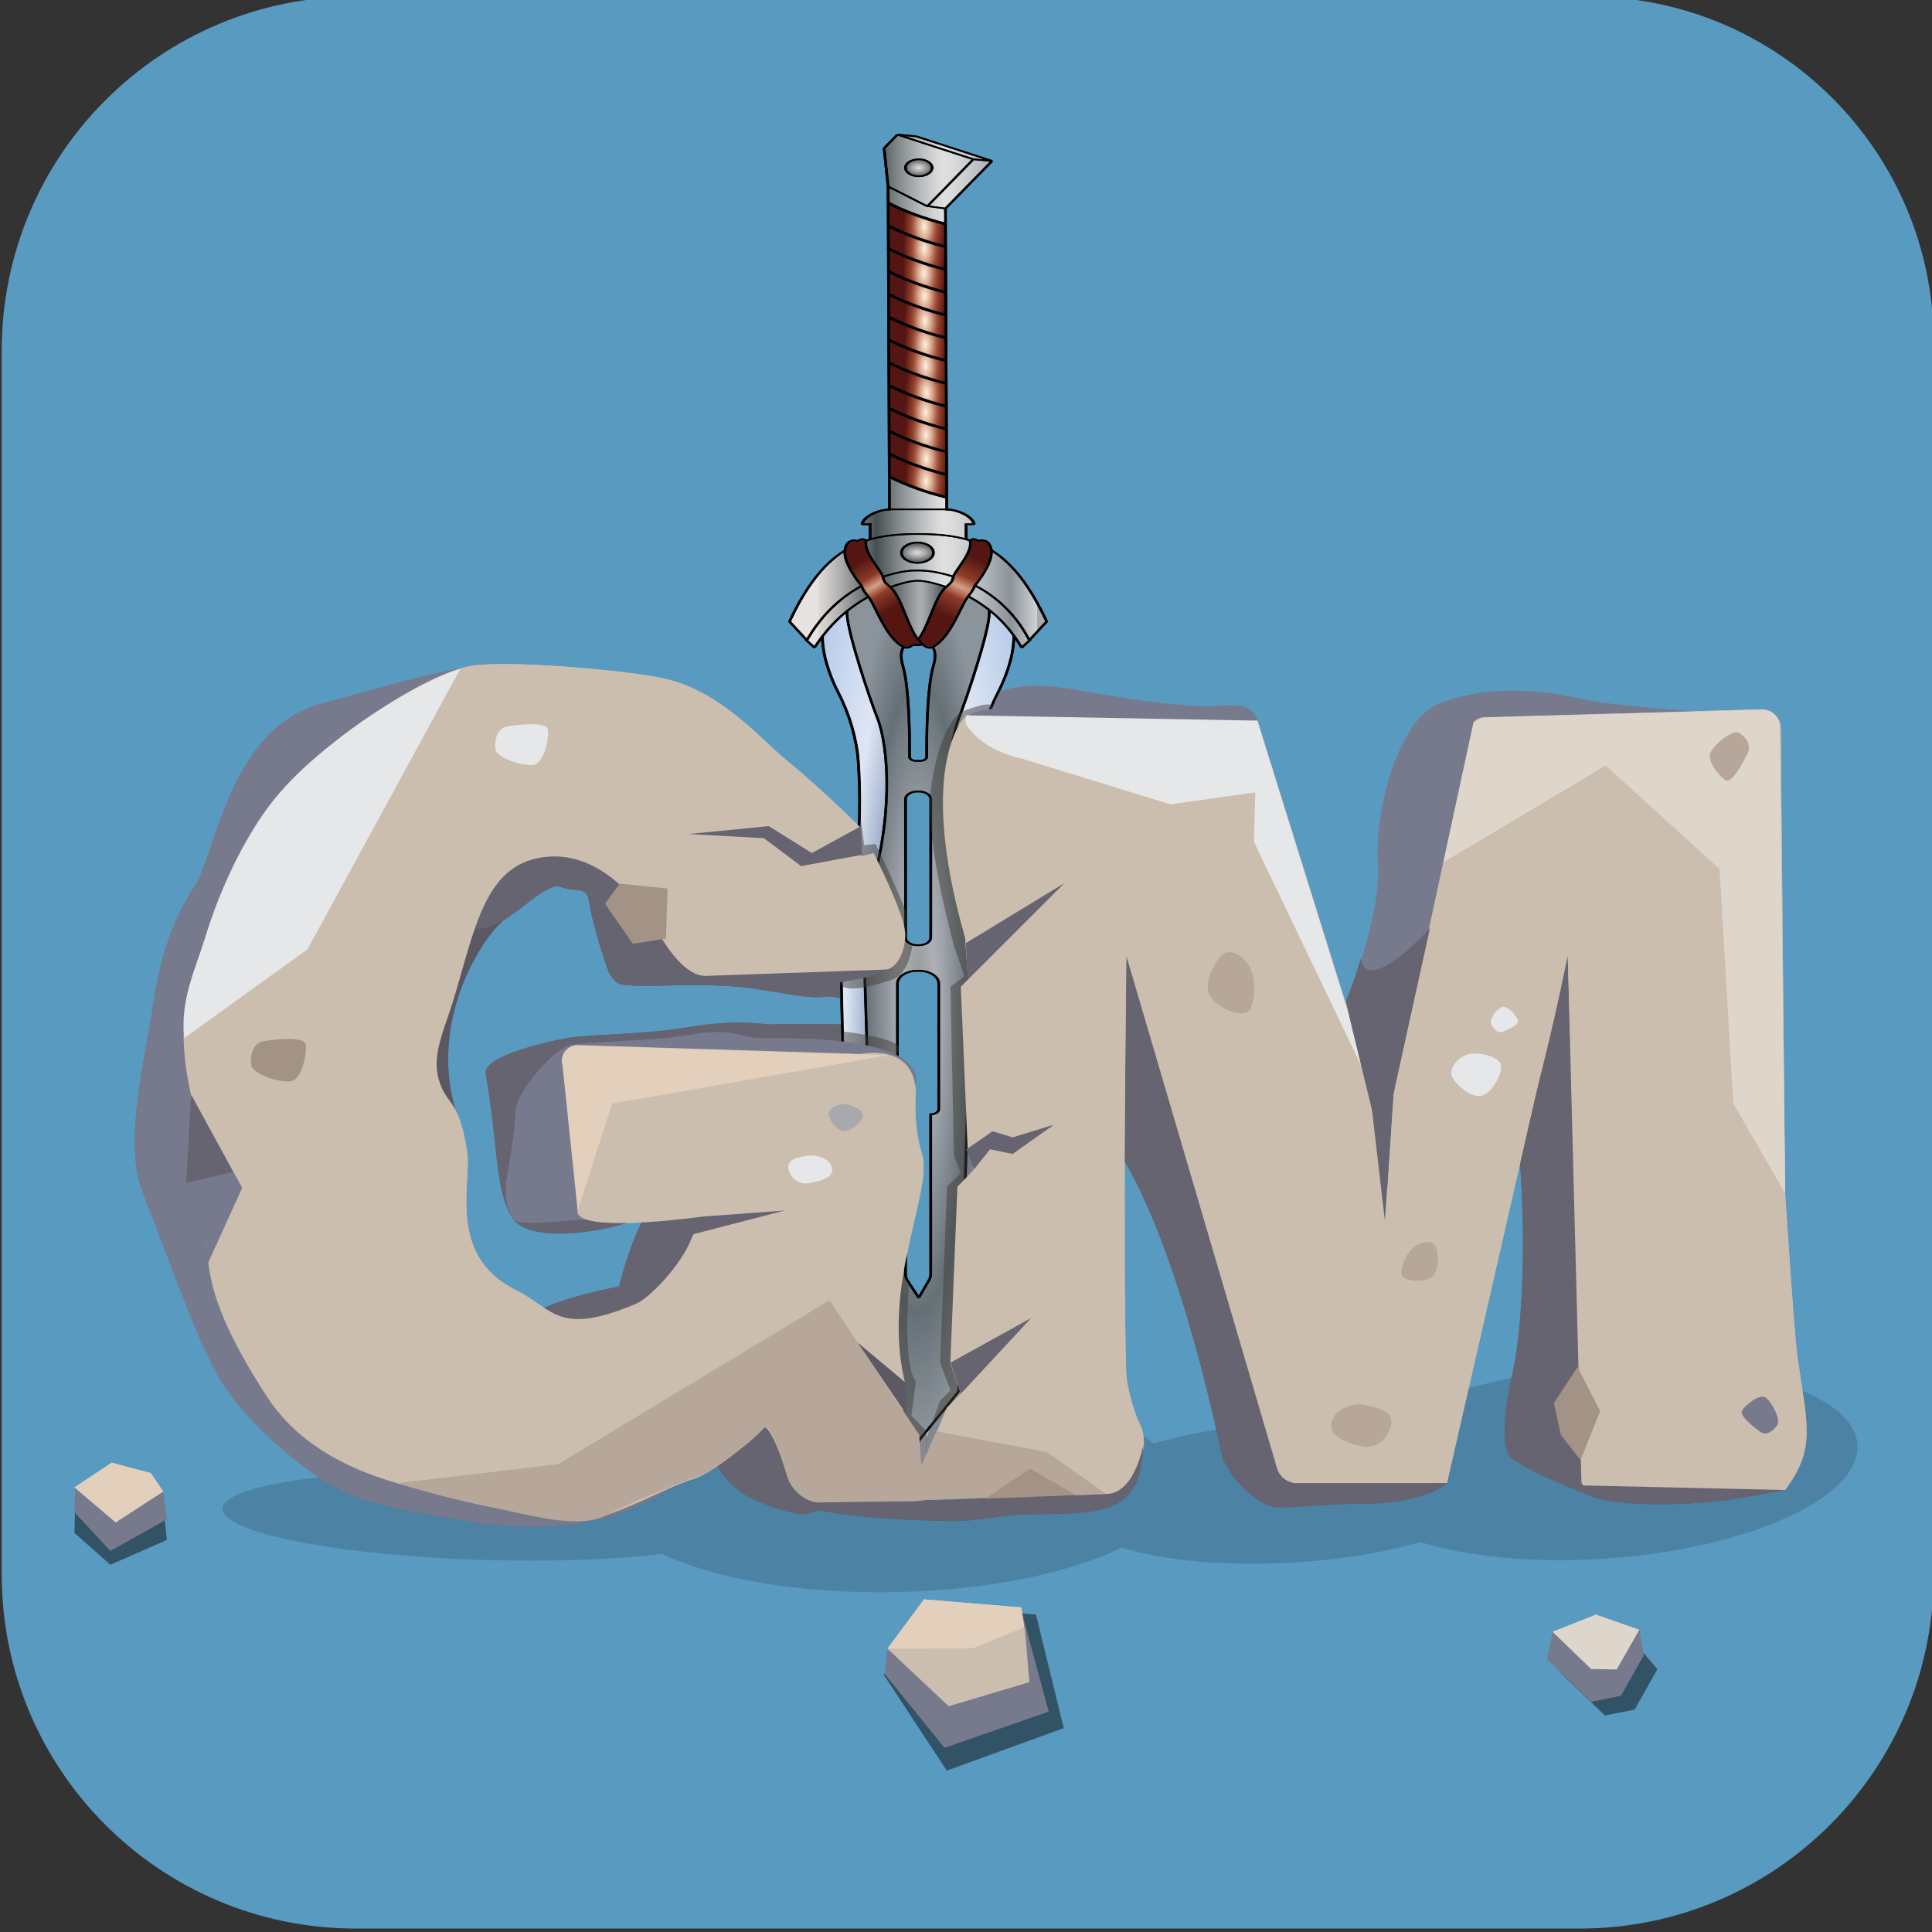 <?xml version="1.0" encoding="utf-8"?>
<!-- Generator: Adobe Illustrator 24.2.0, SVG Export Plug-In . SVG Version: 6.00 Build 0)  -->
<svg version="1.1" id="MODELS" xmlns="http://www.w3.org/2000/svg" xmlns:xlink="http://www.w3.org/1999/xlink" x="0px" y="0px"
	 viewBox="0 0 560 560" style="enable-background:new 0 0 560 560;" xml:space="preserve">
<rect x="0" y="0" width="560" height="560" fill="#333333" stroke="none"/>
<style type="text/css">
	.st0{fill:#599AC1;}
	.st1{fill:#656470;}
	.st2{fill:#767A8C;}
	.st3{fill:url(#SVGID_1_);}
	.st4{fill:url(#SVGID_2_);}
	.st5{fill:url(#SVGID_3_);}
	.st6{fill:url(#SVGID_4_);}
	.st7{fill:url(#SVGID_5_);}
	.st8{fill:url(#SVGID_6_);}
	.st9{fill:url(#SVGID_7_);}
	.st10{fill:url(#SVGID_8_);}
	.st11{fill:url(#SVGID_9_);}
	.st12{fill:url(#SVGID_10_);}
	.st13{fill:url(#SVGID_11_);}
	.st14{fill:url(#SVGID_12_);}
	.st15{fill:url(#SVGID_13_);}
	.st16{fill:url(#SVGID_14_);}
	.st17{fill:url(#SVGID_15_);}
	.st18{fill:url(#SVGID_16_);}
	.st19{fill:url(#SVGID_17_);}
	.st20{fill:url(#SVGID_18_);}
	.st21{fill:url(#SVGID_19_);}
	.st22{fill:url(#SVGID_20_);}
	.st23{opacity:0.49;fill:#3F3C35;}
	.st24{fill:#CCBEAE;}
	.st25{fill:#B7A69A;}
	.st26{fill:#A39286;}
	.st27{display:none;fill:#656470;}
	.st28{fill:#DED6CB;}
	.st29{fill:#E6E7E8;}
	.st30{fill:#5A5963;}
	.st31{fill:#A7A9AC;}
	.st32{fill:#E2CFBC;}
	.st33{fill:#5B5A63;}
	.st34{opacity:0.3;fill:#0F0F0F;}
	.st35{opacity:0.15;}
	.st36{fill:url(#SVGID_21_);}
	.st37{fill:url(#SVGID_22_);}
	.st38{fill:url(#SVGID_23_);}
	.st39{fill:url(#SVGID_24_);}
	.st40{fill:url(#SVGID_25_);}
	.st41{fill:url(#SVGID_26_);}
	.st42{fill:url(#SVGID_27_);}
	.st43{fill:url(#SVGID_28_);}
	.st44{fill:url(#SVGID_29_);}
	.st45{fill:url(#SVGID_30_);}
	.st46{fill:url(#SVGID_31_);}
	.st47{fill:url(#SVGID_32_);}
	.st48{fill:url(#SVGID_33_);}
	.st49{fill:url(#SVGID_34_);}
	.st50{fill:url(#SVGID_35_);}
	.st51{fill:url(#SVGID_36_);}
	.st52{fill:url(#SVGID_37_);}
	.st53{fill:url(#SVGID_38_);}
	.st54{fill:url(#SVGID_39_);}
	.st55{fill:url(#SVGID_40_);}
</style>
<g>
	<path class="st0" d="M457.88,559H103.12C46.44,559,0.5,513.06,0.5,456.38V101.62C0.5,44.94,46.44-1,103.12-1h357.01
		C515.56-1,560.5,43.94,560.5,99.37v357.01C560.5,513.06,514.56,559,457.88,559z"/>
	<path class="st1" d="M353.42,294.88c0,0-67.92-96.88-77.92-87.88c-8.16,7.34-4,36-4,36l3,188l50.92-17.12v-78c0,0,15,21,29,87
		c5,6,22,12,22,12L353.42,294.88z"/>
	<path class="st2" d="M279.5,208c19,0,39.92,1.88,39.92,1.88l45-1c0,0-0.61-2.94-4-4c-2.99-0.93-8.8,0.01-9,0
		C313.42,203.88,295.5,190,279.5,208z"/>
	<path class="st1" d="M222.42,296.88c-6.23-0.6-12.28-0.95-24,1c-12,2-27.76,1.9-34,3c-4.78,0.84-24.56,5.09-23.63,10.39
		c3.63,20.61,2.63,33.61,7.63,41.61s27,4,35,1c2.16-0.81,81.53-55.45,77.08-55.88C239.5,296,224.97,297.12,222.42,296.88z"/>
	<path class="st1" d="M137.42,268.88c4,2,14-6,14-6s7.15-6,10-6c0.9,0,3.15,1,5,1c5,0,4,3,5,7c2.24,8.94,3,11,4.61,15.69
		c0.83,2.42,2.26,4.56,4.8,4.88c6.21,0.77,19.74-0.47,31.59,0.44c11.2,0.86,20.73,3.93,27,3c4.8-0.71,10.08,6.12,21-11
		c9.73-15.25-68.2-24.8-68.41-23.53c-0.1,0.57-23.43-14.07-27.59-10.47c-1.75,1.51-21.47-2.23-20,2c0.75,2.16-10.04,9.82-9,12
		C138.2,263.69,134.92,267.63,137.42,268.88z"/>
	<g>
		<linearGradient id="SVGID_1_" gradientUnits="userSpaceOnUse" x1="258.624" y1="176.69" x2="273.698" y2="176.69">
			<stop  offset="0" style="stop-color:#565E61"/>
			<stop  offset="0.532" style="stop-color:#ADAEB0"/>
			<stop  offset="0.611" style="stop-color:#A3A5A7"/>
			<stop  offset="0.744" style="stop-color:#898D90"/>
			<stop  offset="0.913" style="stop-color:#5F6769"/>
			<stop  offset="1" style="stop-color:#465053"/>
		</linearGradient>
		<path class="st3" d="M266.12,184.8c1.21-1.6,2.27-4.19,3.3-6.72c1.34-3.28,2.61-6.39,4.28-7.88c-3.33-1.08-5.95-1.63-7.77-1.63
			c-1.63,0-4.03,0.55-7.3,1.68c0.02,0.02,0.03,0.04,0.03,0.06c1.61,1.53,2.85,4.57,4.16,7.77
			C263.85,180.61,264.91,183.2,266.12,184.8z"/>
		
			<radialGradient id="SVGID_2_" cx="265.925" cy="160.201" r="18.7" gradientTransform="matrix(1 0 0 0.5 0 80.101)" gradientUnits="userSpaceOnUse">
			<stop  offset="0" style="stop-color:#E5E2DF"/>
			<stop  offset="0" style="stop-color:#DED9D6"/>
			<stop  offset="0.043" style="stop-color:#CFCCC9"/>
			<stop  offset="0.126" style="stop-color:#A8A8A8"/>
			<stop  offset="0.238" style="stop-color:#6A7072"/>
			<stop  offset="0.298" style="stop-color:#465053"/>
			<stop  offset="0.394" style="stop-color:#878D8F"/>
			<stop  offset="0.476" style="stop-color:#B7BABB"/>
			<stop  offset="0.538" style="stop-color:#D5D6D6"/>
			<stop  offset="0.573" style="stop-color:#E0E0E0"/>
			<stop  offset="0.632" style="stop-color:#D6D7D8"/>
			<stop  offset="0.731" style="stop-color:#BCBFC2"/>
			<stop  offset="0.858" style="stop-color:#92989E"/>
			<stop  offset="0.876" style="stop-color:#8B9298"/>
			<stop  offset="1" style="stop-color:#D1D3D4"/>
			<stop  offset="1" style="stop-color:#A7A9AC"/>
		</radialGradient>
		<ellipse class="st4" cx="265.93" cy="160.2" rx="4.25" ry="2.71"/>
		
			<radialGradient id="SVGID_3_" cx="266.173" cy="305.658" r="53.846" gradientTransform="matrix(1 0 0 6 0 -1528.291)" gradientUnits="userSpaceOnUse">
			<stop  offset="5.618000e-03" style="stop-color:#7DA7D9"/>
			<stop  offset="0.073" style="stop-color:#35517D"/>
			<stop  offset="0.393" style="stop-color:#DEE6F5"/>
			<stop  offset="0.618" style="stop-color:#BACDEA"/>
			<stop  offset="0.666" style="stop-color:#B6CBE9"/>
			<stop  offset="0.714" style="stop-color:#AAC3E6"/>
			<stop  offset="0.761" style="stop-color:#96B7E0"/>
			<stop  offset="0.808" style="stop-color:#7AA5D8"/>
			<stop  offset="0.809" style="stop-color:#7AA5D8"/>
			<stop  offset="1" style="stop-color:#174D6B"/>
		</radialGradient>
		<path class="st5" d="M287.11,177.52c0.23,5.01-6.84,25.81-8.85,30.77c-1.44,3.56-2.89,11.04-2.64,21.33
			c0.2,8.08,1.55,20.75,6.89,35.2l0.01,0.03l0,0.03l-4.25,138.47l-0.04,0.05l-11.68,14.43l0.1,0.13l-0.28,0.09l-0.11,0.13
			l-0.15-0.05l-0.15,0.05l-0.11-0.13l-0.28-0.09l0.1-0.13l-11.72-14.48l0-0.06l-4.25-138.45l0.01-0.03
			c5.34-14.44,6.69-27.11,6.89-35.2c0.25-10.29-1.2-17.77-2.64-21.33c-1.97-4.86-8.79-24.92-8.85-30.44
			c-2.32,1.95-4.44,4.17-6.34,6.63c-0.03,6.6,3.18,13.5,4.56,16.16c3.22,6.2,5.34,13.45,5.81,19.87c0.59,8.01,0.92,23.27-1.53,29.67
			l-3.9,9.43l0.77,36.42l1.16,46.8l2.7,63l17.76,27.97l17.76-27.97l2.7-63.01l1.16-46.79l0.77-36.42l-3.9-9.43
			c-2.45-6.4-2.11-21.66-1.53-29.67c0.47-6.42,2.59-13.67,5.81-19.87c1.39-2.67,4.61-9.61,4.56-16.22l0.11,0
			C291.69,181.84,289.53,179.54,287.11,177.52z"/>
		
			<radialGradient id="SVGID_4_" cx="266.24" cy="289.264" r="21.155" gradientTransform="matrix(1 0 0 6 0 -1446.322)" gradientUnits="userSpaceOnUse">
			<stop  offset="0.034" style="stop-color:#9B9B98"/>
			<stop  offset="0.134" style="stop-color:#A4A5A7"/>
			<stop  offset="0.219" style="stop-color:#AEB0B7"/>
			<stop  offset="0.352" style="stop-color:#9FA3AA"/>
			<stop  offset="0.605" style="stop-color:#788187"/>
			<stop  offset="0.719" style="stop-color:#657076"/>
			<stop  offset="1" style="stop-color:#8B949A"/>
		</radialGradient>
		<path class="st6" d="M280.77,173.23c-0.58,0.77-1.27,2.14-2.05,3.71c-1.83,3.67-4.33,8.67-7.89,10.67
			c0.74,1.31,0.78,3.11,0.11,5.39c-1.96,6.68-1.98,21.87-1.94,26.37c0,0.38-0.22,0.73-0.64,1c-0.42,0.27-0.98,0.42-1.57,0.42h-0.86
			h-0.48c-0.59,0-1.15-0.15-1.57-0.42c-0.42-0.27-0.64-0.62-0.64-1c0.04-4.5,0.02-19.69-1.94-26.37c-0.67-2.28-0.63-4.08,0.11-5.39
			c-3.56-1.99-6.06-6.99-7.89-10.67c-0.73-1.47-1.38-2.77-1.94-3.56c-2,1.12-3.88,2.39-5.65,3.8c-0.66,4.05,6.8,26.06,8.79,30.98
			c1.45,3.59,2.92,11.12,2.67,21.46c-0.2,8.1-1.55,20.8-6.9,35.27l4.24,138.33l11.39,14.06l11.39-14.06l4.24-138.33
			c-5.35-14.47-6.7-27.17-6.9-35.27c-0.25-10.34,1.21-17.87,2.67-21.46c2-4.94,9.52-27.15,8.78-31.04l0.29-0.02
			C284.79,175.65,282.85,174.36,280.77,173.23z M262.06,231.63c0-1.36,1.73-2.46,3.86-2.46h0.39c2.13,0,3.86,1.1,3.86,2.46v40.15
			c0,1.36-1.73,2.46-3.86,2.46h-0.39c-2.13,0-3.86-1.1-3.86-2.46V231.63z M272.49,321.52c0,0.87-1.01,1.59-2.32,1.71v46.07
			c0,0.69-0.21,1.36-0.61,1.99l-2.89,4.99l-0.36-0.09l-0.36,0.1l-3.28-5c-0.41-0.64-0.61-1.31-0.61-1.99v-46.07
			c-1.31-0.12-2.32-0.84-2.32-1.71v-36.45c0-2.17,2.77-3.94,6.18-3.94h0.39c3.41,0,6.18,1.77,6.18,3.94V321.52z"/>
		
			<radialGradient id="SVGID_5_" cx="266.311" cy="48.631" r="9.439" gradientTransform="matrix(1 0 0 0.6 0 19.452)" gradientUnits="userSpaceOnUse">
			<stop  offset="0" style="stop-color:#E5E2DF"/>
			<stop  offset="0" style="stop-color:#E5E2DF"/>
			<stop  offset="0" style="stop-color:#DFDBD8"/>
			<stop  offset="0" style="stop-color:#DED9D6"/>
			<stop  offset="0.067" style="stop-color:#CFCCC9"/>
			<stop  offset="0.197" style="stop-color:#A8A8A8"/>
			<stop  offset="0.373" style="stop-color:#6A7072"/>
			<stop  offset="0.467" style="stop-color:#465053"/>
			<stop  offset="0.504" style="stop-color:#878D8F"/>
			<stop  offset="0.535" style="stop-color:#B7BABB"/>
			<stop  offset="0.559" style="stop-color:#D5D6D6"/>
			<stop  offset="0.573" style="stop-color:#E0E0E0"/>
			<stop  offset="0.632" style="stop-color:#D6D7D8"/>
			<stop  offset="0.731" style="stop-color:#BCBFC2"/>
			<stop  offset="0.858" style="stop-color:#92989E"/>
			<stop  offset="0.876" style="stop-color:#8B9298"/>
			<stop  offset="1" style="stop-color:#D1D3D4"/>
			<stop  offset="1" style="stop-color:#A7A9AC"/>
		</radialGradient>
		<ellipse class="st7" cx="266.31" cy="48.63" rx="3.47" ry="2.22"/>
		<linearGradient id="SVGID_6_" gradientUnits="userSpaceOnUse" x1="237.28" y1="113.267" x2="300.68" y2="113.267">
			<stop  offset="0" style="stop-color:#E5E2DF"/>
			<stop  offset="0" style="stop-color:#DED9D6"/>
			<stop  offset="0.038" style="stop-color:#CFCCC9"/>
			<stop  offset="0.111" style="stop-color:#A8A8A8"/>
			<stop  offset="0.211" style="stop-color:#6A7072"/>
			<stop  offset="0.264" style="stop-color:#465053"/>
			<stop  offset="0.372" style="stop-color:#878D8F"/>
			<stop  offset="0.464" style="stop-color:#B7BABB"/>
			<stop  offset="0.533" style="stop-color:#D5D6D6"/>
			<stop  offset="0.573" style="stop-color:#E0E0E0"/>
			<stop  offset="0.632" style="stop-color:#D6D7D8"/>
			<stop  offset="0.731" style="stop-color:#BCBFC2"/>
			<stop  offset="0.858" style="stop-color:#92989E"/>
			<stop  offset="0.876" style="stop-color:#8B9298"/>
			<stop  offset="1" style="stop-color:#D1D3D4"/>
			<stop  offset="1" style="stop-color:#A7A9AC"/>
		</linearGradient>
		<path class="st8" d="M257.82,54.56l10.57,5.35l0.04-0.03l0.13,0.05l-0.01,0.02l0.1,0.01l0.31,0.12l0.07-0.07l4.62,0.63l0.02,3.79
			c-5.62-1.44-10.87-3.37-15.63-5.75c-0.06-0.03-0.13-0.05-0.2-0.07L257.82,54.56z M273.85,60.18l13.05-13.33l-4.57-0.42
			l-12.88,13.14L273.85,60.18z M257.5,169.26c0.18,0.16,0.4,0.35,0.65,0.59c4.58-1.58,6.63-1.77,7.77-1.77
			c1.99,0,4.69,0.57,8.22,1.72c0.22-0.21,0.43-0.39,0.59-0.54c0.67-0.59,0.91-0.81,1.19-2c-5.41-1.66-8.6-1.65-9.82-1.65l-0.17,0
			l-0.17,0c-1.25-0.01-4.16-0.01-9.42,1.7C256.61,168.46,256.85,168.68,257.5,169.26z M254.58,164.27
			c-1.56-2.23-3.68-5.26-3.17-7.42c3.95-1.26,8.44-1.82,14.51-1.82c6.3,0,10.9,0.56,14.89,1.8c0.53,2.16-1.6,5.21-3.16,7.44
			c-0.69,0.99-1.3,1.86-1.58,2.5c-5.46-1.66-8.73-1.65-9.98-1.65l-0.17,0l-0.17,0c-1.29,0-4.28-0.01-9.58,1.69
			C255.92,166.19,255.32,165.32,254.58,164.27z M260.91,160.2c0,1.77,2.25,3.2,5.02,3.2c2.77,0,5.02-1.44,5.02-3.2
			c0-1.77-2.25-3.2-5.02-3.2C263.16,157,260.91,158.44,260.91,160.2z M274.03,147.39l-0.01-3.04c-0.11,0.04-0.26,0.05-0.43,0.01
			c-5.54-1.4-10.69-3.26-15.42-5.55l0.04,8.58H274.03z M279.63,155.95v-3.76h-0.02v-0.49h2.22c-0.7-1.97-4.56-3.78-7.61-3.73
			c-0.14,0-0.25-0.03-0.32-0.09h-15.57c-0.07,0.05-0.18,0.09-0.32,0.09c-3.05-0.05-6.9,1.76-7.61,3.73h2.27v0.49h-0.07v3.77
			c3.69-0.98,7.89-1.43,13.32-1.43C271.57,154.54,275.88,154.98,279.63,155.95z M282.81,170.13c-0.13,0.39-0.52,1.19-1.68,2.65
			c6.31,3.4,11.39,8.24,15.11,14.4l1.73-1.58C294.4,178.81,289.3,173.6,282.81,170.13z M287.75,160.1c0.03,3.51-3.6,8.22-4.67,9.53
			c6.56,3.46,11.73,8.62,15.37,15.35l4.51-4.86C298.33,170.27,293.48,163.89,287.75,160.1z M249.27,169.77
			c-0.82-0.99-4.76-5.95-4.79-9.6c-5.77,3.84-10.62,10.2-15.2,19.95l4.52,4.88C237.75,178.35,242.95,173.23,249.27,169.77z
			 M251.23,172.93c-1.09-1.36-1.55-2.18-1.73-2.63c-6.23,3.48-11.35,8.62-15.22,15.3l1.74,1.58
			C239.97,181.13,245.09,176.34,251.23,172.93z M256.67,43.03l3.61-3.68l21.32,6.92l-12.9,13.17l-10.89-5.51L256.67,43.03z
			 M262.06,48.63c0,1.49,1.91,2.71,4.25,2.71c2.34,0,4.25-1.22,4.25-2.71s-1.91-2.71-4.25-2.71
			C263.97,45.92,262.06,47.14,262.06,48.63z M262.38,39.48l19.88,6.45l3.04,0.28l-19.88-6.45L262.38,39.48z"/>
		<g>
			
				<radialGradient id="SVGID_7_" cx="267.977" cy="85.843" r="6.93" gradientTransform="matrix(1 0 0 2 0 -85.843)" gradientUnits="userSpaceOnUse">
				<stop  offset="0" style="stop-color:#FFF2DB"/>
				<stop  offset="0.269" style="stop-color:#D7A189"/>
				<stop  offset="0.3" style="stop-color:#CE957D"/>
				<stop  offset="0.436" style="stop-color:#AB644F"/>
				<stop  offset="0.539" style="stop-color:#954632"/>
				<stop  offset="0.598" style="stop-color:#8D3B27"/>
				<stop  offset="0.881" style="stop-color:#541513"/>
			</radialGradient>
			<path class="st9" d="M258.03,85.07c4.79,2.4,10.08,4.35,15.75,5.79l-0.03-5.83c-0.05,0-0.11,0-0.17-0.02
				c-5.63-1.42-10.86-3.32-15.67-5.67l0.02,5.7C257.98,85.04,258.01,85.05,258.03,85.07z"/>
			
				<radialGradient id="SVGID_8_" cx="267.892" cy="65.649" r="6.932" gradientTransform="matrix(1 0 0 2 0 -65.649)" gradientUnits="userSpaceOnUse">
				<stop  offset="0" style="stop-color:#FFF2DB"/>
				<stop  offset="0.269" style="stop-color:#D7A189"/>
				<stop  offset="0.3" style="stop-color:#CE957D"/>
				<stop  offset="0.436" style="stop-color:#AB644F"/>
				<stop  offset="0.539" style="stop-color:#954632"/>
				<stop  offset="0.598" style="stop-color:#8D3B27"/>
				<stop  offset="0.881" style="stop-color:#541513"/>
			</radialGradient>
			<path class="st10" d="M258.03,65.28c4.77,2.39,10.03,4.33,15.66,5.76l-0.03-5.82c-0.03,0-0.05,0-0.08-0.01
				c-5.66-1.43-10.92-3.34-15.75-5.7l0.02,5.71C257.92,65.23,257.98,65.25,258.03,65.28z"/>
			
				<radialGradient id="SVGID_9_" cx="267.824" cy="79.237" r="6.931" gradientTransform="matrix(1 0 0 2 0 -79.237)" gradientUnits="userSpaceOnUse">
				<stop  offset="0" style="stop-color:#FFF2DB"/>
				<stop  offset="0.269" style="stop-color:#D7A189"/>
				<stop  offset="0.3" style="stop-color:#CE957D"/>
				<stop  offset="0.436" style="stop-color:#AB644F"/>
				<stop  offset="0.539" style="stop-color:#954632"/>
				<stop  offset="0.598" style="stop-color:#8D3B27"/>
				<stop  offset="0.881" style="stop-color:#541513"/>
			</radialGradient>
			<path class="st11" d="M258.03,78.47c4.78,2.4,10.07,4.34,15.72,5.78l-0.03-5.83c-0.05,0-0.09,0-0.14-0.02
				c-5.64-1.43-10.88-3.33-15.7-5.68l0.02,5.7C257.96,78.44,258,78.45,258.03,78.47z"/>
			
				<radialGradient id="SVGID_10_" cx="267.92" cy="72.13" r="6.931" gradientTransform="matrix(1 0 0 2 0 -72.13)" gradientUnits="userSpaceOnUse">
				<stop  offset="0" style="stop-color:#FFF2DB"/>
				<stop  offset="0.269" style="stop-color:#D7A189"/>
				<stop  offset="0.3" style="stop-color:#CE957D"/>
				<stop  offset="0.436" style="stop-color:#AB644F"/>
				<stop  offset="0.539" style="stop-color:#954632"/>
				<stop  offset="0.598" style="stop-color:#8D3B27"/>
				<stop  offset="0.881" style="stop-color:#541513"/>
			</radialGradient>
			<path class="st12" d="M258.03,71.87c4.78,2.4,10.05,4.33,15.69,5.77l-0.03-5.83c-0.04,0-0.07,0-0.11-0.01
				c-5.65-1.43-10.9-3.33-15.72-5.69l0.02,5.71C257.94,71.83,257.99,71.85,258.03,71.87z"/>
			
				<radialGradient id="SVGID_11_" cx="268.13" cy="93.012" r="6.929" gradientTransform="matrix(1 0 0 2 0 -93.012)" gradientUnits="userSpaceOnUse">
				<stop  offset="0" style="stop-color:#FFF2DB"/>
				<stop  offset="0.269" style="stop-color:#D7A189"/>
				<stop  offset="0.3" style="stop-color:#CE957D"/>
				<stop  offset="0.436" style="stop-color:#AB644F"/>
				<stop  offset="0.539" style="stop-color:#954632"/>
				<stop  offset="0.598" style="stop-color:#8D3B27"/>
				<stop  offset="0.881" style="stop-color:#541513"/>
			</radialGradient>
			<path class="st13" d="M258.03,91.66c4.8,2.41,10.1,4.35,15.78,5.79l-0.03-5.84c-0.06,0-0.12,0-0.2-0.02
				c-5.62-1.42-10.84-3.31-15.64-5.65l0.02,5.69C257.99,91.65,258.01,91.65,258.03,91.66z"/>
			
				<radialGradient id="SVGID_12_" cx="278.154" cy="170.019" r="9.5" gradientTransform="matrix(-0.429 0.903 -5.42 -2.572 1319.005 356.105)" gradientUnits="userSpaceOnUse">
				<stop  offset="0" style="stop-color:#D7A189"/>
				<stop  offset="0.314" style="stop-color:#954531"/>
				<stop  offset="0.349" style="stop-color:#8D3B27"/>
				<stop  offset="1" style="stop-color:#541513"/>
			</radialGradient>
			<path class="st14" d="M278.36,164.47c-0.79,1.13-1.48,2.11-1.63,2.69l0,0l-0.01,0.03c-0.32,1.44-0.63,1.71-1.36,2.35
				c-0.22,0.19-0.46,0.41-0.76,0.7l-0.32-0.13l0.32,0.13l-0.08,0.08c-1.67,1.32-3.03,4.66-4.35,7.88c-1.11,2.71-2.25,5.5-3.59,7.11
				l1.17,1.29l0.05,0.04c0.21,0.22,0.89,0.77,1.58,0.84c0.27,0.03,0.53-0.02,0.78-0.15l0.2,0.16l-0.02-0.02l-0.18-0.14
				c3.49-1.82,6-6.87,7.84-10.55c0.84-1.69,1.57-3.15,2.2-3.92l0.12-0.15l0.34,0.11l-0.34-0.11c1.76-2.18,1.79-2.89,1.79-2.9l0-0.06
				l0.16-0.19c0.87-1.05,5.19-6.44,4.69-10.02l-0.01-0.07h0c-0.26-1.74-1.03-2.33-1.63-2.52c-0.77-0.24-1.58,0.07-1.59,0.08
				l-0.27-0.09c0,0-0.82-0.4-1.14-0.43c-0.33-0.03-0.61,0.14-0.74,0.23C282.14,159.07,279.96,162.19,278.36,164.47z"/>
			
				<radialGradient id="SVGID_13_" cx="253.814" cy="169.66" r="8.298" gradientTransform="matrix(0.515 0.857 -5.143 3.09 995.724 -572.114)" gradientUnits="userSpaceOnUse">
				<stop  offset="0" style="stop-color:#D7A189"/>
				<stop  offset="0.314" style="stop-color:#954531"/>
				<stop  offset="0.349" style="stop-color:#8D3B27"/>
				<stop  offset="1" style="stop-color:#541513"/>
			</radialGradient>
			<path class="st15" d="M245.29,159.56c-0.54,3.9,4.75,10.09,4.8,10.15l-0.34,0.12l0,0l0.39,0c0,0.01,0.03,0.74,1.91,3.04
				c0.64,0.78,1.36,2.24,2.2,3.92c1.84,3.68,4.35,8.73,7.84,10.55l-0.24,0.19l0,0l0.24-0.19c0.25,0.13,0.5,0.18,0.78,0.15
				c0.69-0.07,1.36-0.62,1.57-0.83l0.37,0.06c0.01,0.01-0.03,0,1.3,0.07c0.27-0.01,0.53-0.07,0.77-0.14l-1.07-1.18l-0.03,0.01
				c-1.4-1.59-2.57-4.48-3.71-7.26c-1.32-3.22-2.68-6.56-4.35-7.88l0,0l-0.03-0.02c-0.33-0.33-0.59-0.56-0.82-0.76
				c-0.73-0.65-1.03-0.91-1.35-2.34c-0.13-0.57-0.83-1.58-1.64-2.74c-1.6-2.29-3.78-5.4-3.22-7.71c-0.13-0.09-0.4-0.25-0.74-0.23
				c-0.32,0.02-0.55-0.12-1.1,0.43l-0.32,0.09c-0.01,0-0.82-0.32-1.59-0.08C246.31,157.17,245.54,157.77,245.29,159.56l-0.02,0
				L245.29,159.56z"/>
			
				<radialGradient id="SVGID_14_" cx="268.433" cy="139.412" r="6.929" gradientTransform="matrix(1 0 0 2 0 -139.412)" gradientUnits="userSpaceOnUse">
				<stop  offset="0" style="stop-color:#FFF2DB"/>
				<stop  offset="0.269" style="stop-color:#D7A189"/>
				<stop  offset="0.3" style="stop-color:#CE957D"/>
				<stop  offset="0.436" style="stop-color:#AB644F"/>
				<stop  offset="0.539" style="stop-color:#954632"/>
				<stop  offset="0.598" style="stop-color:#8D3B27"/>
				<stop  offset="0.881" style="stop-color:#541513"/>
			</radialGradient>
			<path class="st16" d="M273.9,143.65c0.05,0.01,0.08,0.03,0.12,0.05l-0.03-5.94c-0.11,0.04-0.24,0.05-0.4,0.01
				c-5.55-1.4-10.71-3.26-15.45-5.56l0.02,5.69C262.96,140.29,268.24,142.22,273.9,143.65z"/>
			
				<radialGradient id="SVGID_15_" cx="268.529" cy="133.054" r="6.929" gradientTransform="matrix(1 0 0 2 0 -133.054)" gradientUnits="userSpaceOnUse">
				<stop  offset="0" style="stop-color:#FFF2DB"/>
				<stop  offset="0.269" style="stop-color:#D7A189"/>
				<stop  offset="0.3" style="stop-color:#CE957D"/>
				<stop  offset="0.436" style="stop-color:#AB644F"/>
				<stop  offset="0.539" style="stop-color:#954632"/>
				<stop  offset="0.598" style="stop-color:#8D3B27"/>
				<stop  offset="0.881" style="stop-color:#541513"/>
			</radialGradient>
			<path class="st17" d="M273.9,137.06c0.04,0.01,0.06,0.02,0.09,0.04l-0.03-5.92c-0.1,0.03-0.23,0.04-0.37,0
				c-5.56-1.4-10.73-3.27-15.48-5.57l0.02,5.69C262.94,133.69,268.23,135.62,273.9,137.06z"/>
			
				<radialGradient id="SVGID_16_" cx="268.221" cy="99.806" r="6.929" gradientTransform="matrix(1 0 0 2 0 -99.806)" gradientUnits="userSpaceOnUse">
				<stop  offset="0" style="stop-color:#FFF2DB"/>
				<stop  offset="0.269" style="stop-color:#D7A189"/>
				<stop  offset="0.3" style="stop-color:#CE957D"/>
				<stop  offset="0.436" style="stop-color:#AB644F"/>
				<stop  offset="0.539" style="stop-color:#954632"/>
				<stop  offset="0.598" style="stop-color:#8D3B27"/>
				<stop  offset="0.881" style="stop-color:#541513"/>
			</radialGradient>
			<path class="st18" d="M258.03,98.26c4.81,2.41,10.12,4.36,15.81,5.8l-0.03-5.84c-0.07,0-0.14,0-0.22-0.02
				c-5.61-1.42-10.82-3.31-15.61-5.64l0.02,5.69C258.01,98.25,258.02,98.25,258.03,98.26z"/>
			
				<radialGradient id="SVGID_17_" cx="268.333" cy="106.079" r="6.928" gradientTransform="matrix(1 0 0 2 0 -106.079)" gradientUnits="userSpaceOnUse">
				<stop  offset="0" style="stop-color:#FFF2DB"/>
				<stop  offset="0.269" style="stop-color:#D7A189"/>
				<stop  offset="0.3" style="stop-color:#CE957D"/>
				<stop  offset="0.436" style="stop-color:#AB644F"/>
				<stop  offset="0.539" style="stop-color:#954632"/>
				<stop  offset="0.598" style="stop-color:#8D3B27"/>
				<stop  offset="0.881" style="stop-color:#541513"/>
			</radialGradient>
			<path class="st19" d="M258.03,104.85c4.82,2.42,10.14,4.37,15.84,5.81l-0.03-5.85c-0.08,0-0.16,0-0.25-0.02
				c-5.6-1.41-10.8-3.3-15.59-5.63L258.03,104.85C258.03,104.85,258.03,104.85,258.03,104.85z"/>
			
				<radialGradient id="SVGID_18_" cx="268.569" cy="113.811" r="6.928" gradientTransform="matrix(1 0 0 2 0 -113.811)" gradientUnits="userSpaceOnUse">
				<stop  offset="0" style="stop-color:#FFF2DB"/>
				<stop  offset="0.269" style="stop-color:#D7A189"/>
				<stop  offset="0.3" style="stop-color:#CE957D"/>
				<stop  offset="0.436" style="stop-color:#AB644F"/>
				<stop  offset="0.539" style="stop-color:#954632"/>
				<stop  offset="0.598" style="stop-color:#8D3B27"/>
				<stop  offset="0.881" style="stop-color:#541513"/>
			</radialGradient>
			<path class="st20" d="M273.9,117.27C273.9,117.27,273.9,117.27,273.9,117.27l-0.02-5.87c-0.09,0.01-0.18,0.01-0.28-0.02
				c-5.59-1.41-10.78-3.29-15.56-5.61l0.02,5.69C262.87,113.88,268.2,115.83,273.9,117.27z"/>
			
				<radialGradient id="SVGID_19_" cx="268.397" cy="126.112" r="6.929" gradientTransform="matrix(1 0 0 2 0 -126.112)" gradientUnits="userSpaceOnUse">
				<stop  offset="0" style="stop-color:#FFF2DB"/>
				<stop  offset="0.269" style="stop-color:#D7A189"/>
				<stop  offset="0.3" style="stop-color:#CE957D"/>
				<stop  offset="0.436" style="stop-color:#AB644F"/>
				<stop  offset="0.539" style="stop-color:#954632"/>
				<stop  offset="0.598" style="stop-color:#8D3B27"/>
				<stop  offset="0.881" style="stop-color:#541513"/>
			</radialGradient>
			<path class="st21" d="M273.9,130.46c0.02,0.01,0.04,0.02,0.06,0.02l-0.03-5.9c-0.1,0.02-0.21,0.03-0.34-0.01
				c-5.57-1.41-10.75-3.28-15.5-5.59l0.02,5.69C262.92,127.08,268.22,129.02,273.9,130.46z"/>
			
				<radialGradient id="SVGID_20_" cx="268.348" cy="119.524" r="6.928" gradientTransform="matrix(1 0 0 2 0 -119.524)" gradientUnits="userSpaceOnUse">
				<stop  offset="0" style="stop-color:#FFF2DB"/>
				<stop  offset="0.269" style="stop-color:#D7A189"/>
				<stop  offset="0.3" style="stop-color:#CE957D"/>
				<stop  offset="0.436" style="stop-color:#AB644F"/>
				<stop  offset="0.539" style="stop-color:#954632"/>
				<stop  offset="0.598" style="stop-color:#8D3B27"/>
				<stop  offset="0.881" style="stop-color:#541513"/>
			</radialGradient>
			<path class="st22" d="M273.9,123.86c0.01,0,0.02,0.01,0.03,0.01l-0.03-5.88c-0.09,0.01-0.19,0.02-0.31-0.01
				c-5.58-1.41-10.77-3.29-15.53-5.6l0.02,5.69C262.89,120.48,268.21,122.43,273.9,123.86z"/>
		</g>
		<path d="M266.31,51.34c2.34,0,4.25-1.22,4.25-2.71s-1.91-2.71-4.25-2.71c-2.34,0-4.25,1.22-4.25,2.71S263.97,51.34,266.31,51.34z
			 M266.31,46.41c1.92,0,3.47,0.99,3.47,2.22c0,1.22-1.56,2.22-3.47,2.22c-1.92,0-3.47-0.99-3.47-2.22
			C262.84,47.41,264.4,46.41,266.31,46.41z"/>
		<path d="M265.93,274.23h0.39c2.13,0,3.86-1.1,3.86-2.46v-40.15c0-1.36-1.73-2.46-3.86-2.46h-0.39c-2.13,0-3.86,1.1-3.86,2.46
			v40.15C262.06,273.13,263.8,274.23,265.93,274.23z M262.84,231.63c0-1.09,1.39-1.97,3.09-1.97h0.39c1.7,0,3.09,0.88,3.09,1.97
			v40.15c0,1.09-1.39,1.97-3.09,1.97h-0.39c-1.7,0-3.09-0.88-3.09-1.97V231.63z"/>
		<path d="M266.31,281.13h-0.39c-3.41,0-6.18,1.77-6.18,3.94v36.45c0,0.87,1.01,1.59,2.32,1.71v46.07c0,0.69,0.21,1.36,0.61,1.99
			l3.28,5l0.36-0.1l0.36,0.09l2.89-4.99c0.41-0.63,0.61-1.3,0.61-1.99v-46.07c1.31-0.12,2.32-0.84,2.32-1.71v-36.45
			C272.49,282.9,269.72,281.13,266.31,281.13z M271.72,321.52c0,0.68-0.87,1.23-1.93,1.23h-0.39v46.55c0,0.62-0.19,1.23-0.56,1.81
			l-2.55,4.41l-2.9-4.42c-0.37-0.58-0.56-1.18-0.56-1.8v-46.55h-0.39c-1.06,0-1.93-0.55-1.93-1.23v-36.45c0-1.9,2.42-3.45,5.41-3.45
			h0.39c2.98,0,5.41,1.55,5.41,3.45V321.52z"/>
		<path d="M303.75,180.08c-4.84-10.33-9.95-16.92-16.06-20.72c-0.25-1.53-0.93-2.48-2.04-2.83c-0.81-0.25-1.59-0.11-2.01,0
			c-0.28-0.23-0.69-0.45-1.21-0.49c-0.53-0.05-1,0.12-1.32,0.33c-0.26-0.08-0.53-0.16-0.8-0.24h0.1v-3.94h1.93v-0.1
			c0.23-0.03,0.45-0.15,0.4-0.34c-0.54-2.17-4.51-4.16-7.93-4.32v-0.04h-0.38l0.38,0l-0.39-86.87l13.45-13.73l-0.33-0.13l0,0
			l0.17-0.22l-22.01-7.14l-0.17,0.22l0.05-0.24l-5.41-0.49l-0.05,0.24h0l-0.33-0.13l-3.86,3.94l0.33,0.13l-0.39,0.02l1.16,11.08
			l0.02,4.78c-0.06,0.08-0.07,0.17,0,0.26l0.03,6.31c-0.09,0.1-0.11,0.21,0,0.32l0.03,6.25c-0.12,0.11-0.15,0.25,0,0.37l0.31,75.09
			c-3.42,0.16-7.4,2.16-7.93,4.32c-0.05,0.19,0.18,0.31,0.4,0.34v0.1h1.93v3.94h0.15c-0.28,0.08-0.55,0.16-0.82,0.25
			c-0.26-0.17-0.72-0.39-1.32-0.34c-0.56,0.04-0.94,0.26-1.21,0.5c-0.42-0.12-1.22-0.27-2.04-0.01c-1.12,0.35-1.8,1.32-2.05,2.9
			c-6.16,3.87-11.26,10.43-16.05,20.65l-0.05,0.1l4.85,5.23l-0.11,0.05l2.7,2.46l0.63-0.28l-0.03-0.03l0.07,0.02
			c0.47-0.74,0.97-1.45,1.48-2.15c0.27,6.35,3.25,12.76,4.58,15.32c3.2,6.16,5.3,13.36,5.77,19.74c0.58,7.98,0.93,23.18-1.5,29.52
			l-3.91,9.46l-0.01,0.03l0.77,36.49l1.16,46.8l2.7,63.05l0,0.04l18.17,28.61l0.36-0.09l0.36,0.09l18.15-28.57l0.03-0.04l2.7-63.1
			l1.16-46.8l0.77-36.45l0-0.03l-3.92-9.49c-2.43-6.34-2.09-21.54-1.5-29.53c0.47-6.38,2.57-13.58,5.77-19.74
			c1.34-2.58,4.36-9.07,4.58-15.47c0.51,0.74,1,1.51,1.47,2.3l0.09-0.02l-0.04,0.04l0.63,0.28l2.7-2.46l-0.11-0.05l4.85-5.23
			L303.75,180.08z M287.31,159.47L287.31,159.47L287.31,159.47L287.31,159.47z M283.46,156.96l0.27,0.09c0.01,0,0.82-0.32,1.59-0.08
			c0.6,0.19,1.37,0.78,1.63,2.52h0l0.01,0.07c0.5,3.58-3.82,8.97-4.69,10.02l-0.16,0.19l0,0.06c0,0.01-0.03,0.71-1.79,2.9l0.34,0.11
			l-0.34-0.11l-0.12,0.15c-0.64,0.78-1.36,2.24-2.2,3.92c-1.84,3.68-4.35,8.73-7.84,10.55l0.18,0.14l0.02,0.02l-0.2-0.16
			c-0.25,0.13-0.5,0.18-0.78,0.15c-0.69-0.07-1.36-0.62-1.58-0.84l-0.05-0.04l-1.17-1.29c1.35-1.62,2.49-4.41,3.59-7.11
			c1.32-3.22,2.68-6.56,4.35-7.88l0.08-0.08l-0.32-0.13l0.32,0.13c0.3-0.29,0.54-0.51,0.76-0.7c0.73-0.65,1.04-0.91,1.36-2.35
			l0.01-0.03l0,0c0.15-0.58,0.84-1.56,1.63-2.69c1.6-2.29,3.78-5.4,3.22-7.71c0.13-0.09,0.41-0.26,0.74-0.23
			C282.63,156.56,283.46,156.96,283.46,156.96z M277.52,208.17c-1.45,3.59-2.92,11.12-2.67,21.46c0.2,8.1,1.55,20.8,6.9,35.27
			l-4.24,138.33l-11.39,14.06l-11.39-14.06l-4.24-138.33c5.35-14.47,6.7-27.17,6.9-35.27c0.25-10.34-1.21-17.87-2.67-21.46
			c-1.99-4.92-9.44-26.92-8.79-30.98c1.77-1.41,3.66-2.68,5.65-3.8c0.56,0.79,1.2,2.09,1.94,3.56c1.83,3.67,4.33,8.67,7.89,10.67
			c-0.74,1.31-0.78,3.11-0.11,5.39c1.96,6.68,1.98,21.87,1.94,26.37c0,0.38,0.22,0.73,0.64,1c0.42,0.27,0.98,0.42,1.57,0.42h0.48
			h0.86c0.59,0,1.15-0.15,1.57-0.42c0.42-0.27,0.64-0.62,0.64-1c-0.04-4.5-0.02-19.69,1.94-26.37c0.67-2.28,0.63-4.08-0.11-5.39
			c3.56-1.99,6.06-6.99,7.89-10.67c0.79-1.58,1.47-2.94,2.05-3.71c2.08,1.13,4.02,2.42,5.82,3.87l-0.29,0.02
			C287.04,181.02,279.52,203.23,277.52,208.17z M262.72,188c0.09,0,0.19-0.01,0.28-0.02c0.81-0.09,1.46-0.53,1.82-0.81
			c0.26,0.04,0.62,0.08,1.11,0.1l0.39-0.01c0.34-0.03,0.67-0.1,0.98-0.2c0.3,0.26,1.03,0.82,1.95,0.92c0.1,0.01,0.19,0.02,0.28,0.02
			c0.23,0,0.44-0.03,0.65-0.09c0.62,1.21,0.63,2.89,0.01,5c-1.98,6.72-1.99,21.95-1.95,26.46c0,0.25-0.15,0.48-0.42,0.65
			c-0.27,0.17-0.63,0.27-1.02,0.27h-0.86h-0.48c-0.39,0-0.75-0.1-1.02-0.27c-0.27-0.17-0.42-0.4-0.42-0.65
			c0.04-4.51,0.02-19.74-1.95-26.46c-0.62-2.11-0.61-3.79,0.01-5C262.28,187.97,262.49,188,262.72,188z M267.41,186.75
			L267.41,186.75L267.41,186.75L267.41,186.75z M251.42,156.85c3.95-1.26,8.44-1.82,14.51-1.82c6.3,0,10.9,0.56,14.89,1.8
			c0.53,2.16-1.6,5.21-3.16,7.44c-0.69,0.99-1.3,1.86-1.58,2.5c-5.46-1.66-8.73-1.65-9.98-1.65l-0.17,0l-0.17,0
			c-1.29,0-4.28-0.01-9.58,1.69c-0.26-0.63-0.86-1.49-1.59-2.54C253.02,162.05,250.91,159.01,251.42,156.85z M281.21,156.68
			L281.21,156.68l-0.02-0.01l0,0L281.21,156.68z M276.35,167.12l0.35,0.04L276.35,167.12L276.35,167.12z M265.75,165.62l0.17,0
			l0.17,0c1.21,0,4.41-0.01,9.82,1.65c-0.28,1.18-0.52,1.41-1.19,2c-0.16,0.14-0.36,0.33-0.59,0.54c-3.53-1.15-6.22-1.72-8.22-1.72
			c-1.14,0-3.2,0.19-7.77,1.77c-0.25-0.24-0.47-0.43-0.65-0.59c-0.65-0.58-0.9-0.8-1.17-1.94
			C261.59,165.61,264.5,165.61,265.75,165.62z M258.66,170.31c-0.01-0.02-0.02-0.04-0.03-0.06c3.27-1.12,5.67-1.68,7.3-1.68
			c1.83,0,4.44,0.55,7.77,1.63c-1.67,1.49-2.94,4.59-4.28,7.88c-1.03,2.52-2.09,5.11-3.3,6.72c-1.21-1.6-2.27-4.19-3.3-6.72
			C261.51,174.88,260.27,171.84,258.66,170.31z M268.39,59.91l0.04-0.03l0.13,0.05l-0.01,0.02l0.1,0.01l0.31,0.12l0.07-0.07
			l4.62,0.63l0.02,3.79c-5.62-1.44-10.87-3.37-15.63-5.75c-0.06-0.03-0.13-0.05-0.2-0.07l-0.02-4.06L268.39,59.91z M282.33,46.43
			l4.57,0.42l-13.05,13.33l-4.39-0.6L282.33,46.43z M274.03,60.45L274.03,60.45L274.03,60.45L274.03,60.45z M273.59,65.21
			c0.03,0.01,0.05,0,0.08,0.01l0.03,5.82c-5.63-1.44-10.89-3.37-15.66-5.76c-0.06-0.03-0.11-0.05-0.17-0.06l-0.02-5.71
			C262.67,61.87,267.93,63.78,273.59,65.21z M273.59,71.81c0.04,0.01,0.07,0.01,0.11,0.01l0.03,5.83
			c-5.64-1.44-10.91-3.37-15.69-5.77c-0.05-0.02-0.09-0.04-0.14-0.05l-0.02-5.71C262.69,68.47,267.94,70.38,273.59,71.81z
			 M273.59,78.4c0.05,0.01,0.09,0.01,0.14,0.02l0.03,5.83c-5.65-1.44-10.93-3.38-15.72-5.78c-0.04-0.02-0.08-0.03-0.12-0.05
			l-0.02-5.7C262.71,75.08,267.95,76.98,273.59,78.4z M273.59,85c0.06,0.02,0.11,0.02,0.17,0.02l0.03,5.83
			c-5.66-1.44-10.95-3.38-15.75-5.79c-0.03-0.01-0.06-0.03-0.09-0.04l-0.02-5.7C262.73,81.68,267.96,83.58,273.59,85z M273.59,91.6
			c0.07,0.02,0.13,0.02,0.2,0.02l0.03,5.84c-5.67-1.44-10.98-3.38-15.78-5.79c-0.02-0.01-0.04-0.02-0.06-0.03l-0.02-5.69
			C262.75,88.28,267.97,90.18,273.59,91.6z M273.59,98.19c0.08,0.02,0.16,0.03,0.22,0.02l0.03,5.84c-5.69-1.44-11-3.39-15.81-5.8
			c-0.01-0.01-0.02-0.01-0.03-0.01l-0.02-5.69C262.77,94.89,267.98,96.77,273.59,98.19z M285.3,46.21l-3.04-0.28l-19.88-6.45
			l3.04,0.28L285.3,46.21z M260.27,39.35l21.32,6.92l-12.9,13.17l-10.89-5.51l-1.14-10.9L260.27,39.35z M273.59,104.79
			c0.09,0.02,0.18,0.03,0.25,0.02l0.03,5.85c-5.7-1.44-11.02-3.39-15.84-5.81c0,0-0.01,0-0.01,0L258,99.16
			C262.79,101.49,267.99,103.37,273.59,104.79z M273.59,111.38c0.11,0.03,0.2,0.03,0.28,0.02l0.03,5.87c0,0,0,0,0,0
			c-5.7-1.44-11.02-3.39-15.84-5.81l-0.02-5.69C262.81,108.09,268,109.97,273.59,111.38z M273.59,117.98
			c0.12,0.03,0.22,0.03,0.31,0.01l0.03,5.88c-0.01,0-0.02-0.01-0.03-0.01c-5.69-1.44-11-3.38-15.82-5.79l-0.02-5.69
			C262.82,114.69,268.01,116.57,273.59,117.98z M273.59,124.58c0.13,0.03,0.24,0.03,0.34,0.01l0.03,5.9
			c-0.02-0.01-0.04-0.02-0.06-0.02c-5.68-1.43-10.98-3.38-15.79-5.78l-0.02-5.69C262.84,121.3,268.02,123.17,273.59,124.58z
			 M273.59,131.17c0.14,0.04,0.27,0.03,0.37,0l0.03,5.92c-0.03-0.01-0.05-0.03-0.09-0.04c-5.67-1.43-10.96-3.37-15.76-5.77
			l-0.02-5.69C262.86,127.9,268.03,129.77,273.59,131.17z M273.59,137.77c0.16,0.04,0.29,0.03,0.4-0.01l0.03,5.94
			c-0.04-0.02-0.07-0.04-0.12-0.05c-5.66-1.43-10.94-3.36-15.73-5.75l-0.02-5.69C262.88,134.5,268.04,136.37,273.59,137.77z
			 M273.59,144.36c0.17,0.04,0.32,0.03,0.43-0.01l0.01,3.04H258.2l-0.04-8.58C262.9,141.11,268.05,142.96,273.59,144.36z
			 M252.61,152.2h0.07v-0.49h-2.27c0.7-1.97,4.56-3.78,7.61-3.73c0.14,0,0.25-0.03,0.32-0.09h15.57c0.07,0.05,0.18,0.09,0.32,0.09
			c3.04-0.05,6.9,1.76,7.61,3.73h-2.22v0.49h0.02v3.76c-3.75-0.98-8.07-1.42-13.71-1.42c-5.43,0-9.63,0.45-13.32,1.43V152.2z
			 M251.06,156.69L251.06,156.69L251.06,156.69L251.06,156.69z M246.92,156.97c0.77-0.24,1.58,0.07,1.59,0.08l0.32-0.09
			c0.55-0.55,0.78-0.4,1.1-0.43c0.33-0.02,0.61,0.14,0.74,0.23c-0.56,2.31,1.62,5.43,3.22,7.71c0.81,1.16,1.52,2.17,1.64,2.74
			c0.32,1.42,0.62,1.69,1.35,2.34c0.23,0.2,0.49,0.44,0.82,0.76l0.03,0.02l0,0c1.67,1.32,3.03,4.66,4.35,7.88
			c1.14,2.79,2.31,5.67,3.71,7.26l0.03-0.01l1.07,1.18c-0.25,0.07-0.5,0.13-0.77,0.14c-1.33-0.06-1.29-0.05-1.3-0.07l-0.37-0.06
			c-0.2,0.21-0.88,0.76-1.57,0.83c-0.27,0.03-0.53-0.02-0.78-0.15l-0.24,0.19l0,0l0.24-0.19c-3.49-1.82-6-6.87-7.84-10.55
			c-0.84-1.69-1.57-3.15-2.2-3.92c-1.88-2.3-1.91-3.03-1.91-3.04l-0.39,0l0,0l0.34-0.12c-0.05-0.06-5.34-6.25-4.8-10.15l-0.02,0
			l0.02,0C245.54,157.77,246.31,157.17,246.92,156.97z M244.48,160.17c0.02,3.66,3.97,8.61,4.79,9.6
			c-6.32,3.46-11.52,8.58-15.47,15.23l-4.52-4.88C233.86,170.37,238.71,164.01,244.48,160.17z M236.01,187.19l-1.74-1.58
			c3.88-6.68,9-11.82,15.22-15.3c0.18,0.45,0.64,1.27,1.73,2.63C245.09,176.34,239.97,181.13,236.01,187.19z M293.46,184.42
			c0.05,6.61-3.17,13.55-4.56,16.22c-3.22,6.2-5.34,13.45-5.81,19.87c-0.59,8.01-0.92,23.27,1.53,29.67l3.9,9.43l-0.77,36.42
			l-1.16,46.79l-2.7,63.01l-17.76,27.97l-17.76-27.97l-2.7-63l-1.16-46.8l-0.77-36.42l3.9-9.43c2.45-6.4,2.11-21.66,1.53-29.67
			c-0.47-6.42-2.59-13.67-5.81-19.87c-1.38-2.67-4.59-9.57-4.56-16.16c1.9-2.46,4.02-4.68,6.34-6.63
			c0.06,5.51,6.88,25.58,8.85,30.44c1.44,3.56,2.89,11.04,2.64,21.33c-0.2,8.08-1.55,20.75-6.89,35.2l-0.01,0.03l4.25,138.45l0,0.06
			l11.72,14.48l-0.1,0.13l0.28,0.09l0.11,0.13l0.15-0.05l0.15,0.05l0.11-0.13l0.28-0.09l-0.1-0.13l11.68-14.43l0.04-0.05
			l4.25-138.47l0-0.03l-0.01-0.03c-5.34-14.44-6.69-27.11-6.89-35.2c-0.25-10.29,1.2-17.77,2.64-21.33
			c2.01-4.96,9.07-25.76,8.85-30.77c2.42,2.01,4.57,4.32,6.45,6.9L293.46,184.42z M281.13,172.78c1.16-1.46,1.55-2.26,1.68-2.65
			c6.5,3.48,11.6,8.68,15.16,15.47l-1.73,1.58C292.52,181.02,287.44,176.18,281.13,172.78z M298.45,184.98
			c-3.64-6.73-8.81-11.89-15.37-15.35c1.07-1.31,4.7-6.01,4.67-9.53c5.73,3.78,10.58,10.17,15.21,20.01L298.45,184.98z"/>
		<path d="M265.93,163.4c2.77,0,5.02-1.44,5.02-3.2c0-1.77-2.25-3.2-5.02-3.2c-2.77,0-5.02,1.44-5.02,3.2
			C260.91,161.97,263.16,163.4,265.93,163.4z M265.93,157.49c2.34,0,4.25,1.22,4.25,2.71s-1.91,2.71-4.25,2.71
			c-2.34,0-4.25-1.22-4.25-2.71S263.58,157.49,265.93,157.49z"/>
	</g>
	<path class="st23" d="M279.5,206c-6.62,2.41-10,21-10,27c0,16,7,41,7,41l3,9l-4,3l1,49l2,5l-4,4l-2,51l3,8l-3,3l-4.05,10.91
		L268.5,433l26-10c0,0,11-98,11-149c-6-15-18-61-18-63C287.5,205,290.5,202,279.5,206z"/>
	<path class="st23" d="M244.5,299c0,0,17,2,16,5c-1.92,5.77-2,17-2,17s-2.27,7.1,1,12c2,3-1,35,4,39c0,0-2,24,2,28.37
		c0-0.37-1.33,9.99-1.33,9.99l4.38,4.48c0,0-0.2,9.02,0.95,12.16c0,0-2.91,2.04-8.49-1.04C255.42,422.88,241.48,335.23,244.5,299z"
		/>
	<path class="st24" d="M364.48,208.94l34.4,110.02l2.54,22.02l18,88.89h-43.55c-2.64,0-4.97-1.74-5.71-4.27l-43.74-148.73
		c0,0-1,87.24,0,121c0.12,3.88,2.21,11.42,4,15c3,6-0.6,12.84-2.46,16.4c-0.85,1.61-2.72,4.53-4.54,4.6L263.5,434l11-26l4-4
		l-3.03-8.91L277.5,344l4.7-4.89l-1.7-5.77l-2-47.34l2.14-2.15l-0.84-10.48c0,0,0.12-0.9-0.3-2.37
		c-14.16-50.25,0.34-63.91,0.97-63.78L364.48,208.94z M300.38,436.98"/>
	<path class="st24" d="M398.96,319.15c-1.39-3.4-34.46-110.09-34.46-110.09s-1.21,0.02-3.24-0.07l-79.53-0.9
		c-1.75-0.02-3.16,1.44-3.08,3.19l6.84,140.77l22,31c3.06,2.61,17.01-0.1,18-4l1-102c0,0,32.62,54.52,38.5,77.26
		c0.5,1.92,1.96,3.44,3.87,3.95l11.92,3.18c2.79,0.75,5.68-0.82,6.56-3.57C390.96,346.72,399.42,320.27,398.96,319.15z"/>
	<polyline class="st25" points="262.5,435 320.42,432.88 303.42,420.88 271.42,414.88 	"/>
	<polygon class="st26" points="285.49,434.49 298.6,425.68 313.31,434.2 301.42,436.88 	"/>
	<polygon class="st1" points="279.92,273.39 308.5,256 280.5,284 	"/>
	<polygon class="st1" points="275.53,394.95 298.93,382 278.5,404 	"/>
	<polygon class="st1" points="305.5,326 293.54,329.67 287.68,327.9 280.09,333.18 282.27,339.02 286.99,333.13 293.51,334.48 	"/>
	<g>
		<path class="st2" d="M415.42,204.88l12,5l73-3c0,0-31-2-41-4C430.42,195.88,415.42,204.88,415.42,204.88z"/>
		<path class="st1" d="M459.42,432.88c0,0-14.64-5.46-21-10c-5.36-3.83,0.29-25.91,0.64-27.99c4.36-26.01,1.36-60.01,1.36-60.01
			l17-78L459.42,432.88z"/>
		<polygon class="st1" points="404.42,309.88 401.42,353.88 396.42,310.88 400.33,322.13 		"/>
		<g>
			<path class="st27" d="M400.96,389.21l56.64-57.67c0,0-4.08,28.34-3.39,26.17c0.68-2.17-58.24,66.22-58.24,66.22l6.47-27.54
				L400.96,389.21z"/>
			<path class="st24" d="M516.15,210.98l1.27,134.9c0,0,2.66,40.87,3.52,47c2.79,19.94,5.66,26.76-3.52,39
				c-13.47,1.92-49.68-0.37-57.5-0.9c-0.85-0.06-1.52-0.75-1.54-1.61l-3.96-152.5l-35,153l-45,1l27-75l3-46l2.71-17.67
				c0,0,9.29-85.33,23.29-84.33c18.81,1.34,64.36-1.15,80.16-2.1C513.59,205.6,516.12,207.97,516.15,210.98z"/>
			<path class="st24" d="M408.42,321.88l22-114l79.8-2.27c3.22-0.09,5.89,2.48,5.91,5.71l1.28,172.56l-60-10l-3-97
				c0,0-14.42,74.9-30.05,93.42l-24.09-4.39L408.42,321.88z"/>
			<path class="st25" d="M406.43,369.78c0.88,1.65,6.01,2.05,8.46,0.41c2.44-1.64,2.11-7.29,1.23-8.93
				c-0.88-1.65-3.58-1.65-6.02-0.02C407.65,362.88,405.54,368.13,406.43,369.78z"/>
			<path class="st25" d="M385.92,412.4c-0.96,4.19,5.08,5.99,8.81,6.84c3.72,0.85,7.52-1.85,8.48-6.04
				c0.96-4.19-3.66-5.05-7.39-5.91C392.1,406.44,386.88,408.21,385.92,412.4z"/>
			<path class="st28" d="M498.42,251.88l4,68l15,26l-1.59-135.35c-0.03-2.72-2.28-4.88-5-4.8l-79.55,2.2
				c-3.86-0.04-6.86,3.96-7.86,6.96c-6,10-10,38-10,38l52-31L498.42,251.88z"/>
			<path class="st29" d="M439.88,295.47c0.76,1.66-2.78,2.9-4.16,3.53c-1.38,0.63-2.66-0.41-3.42-2.08
				c-0.76-1.66,1.56-4.36,2.94-4.99C436.61,291.3,439.11,293.81,439.88,295.47z"/>
			<path class="st29" d="M434.9,308.22c0.97,2.12-1.86,7.83-4.91,9.22c-3.04,1.39-8.06-3.05-9.03-5.18
				c-0.97-2.13,0.71-4.98,3.75-6.37C427.75,304.51,433.93,306.09,434.9,308.22z"/>
			<path class="st25" d="M500.25,226.22c-1.74-0.96-5.66-5.69-4.44-8.18c1.22-2.49,6.49-6.61,8.23-5.65
				c1.74,0.96,3.78,3.41,2.56,5.89C505.38,220.78,501.99,227.18,500.25,226.22z"/>
			<path class="st2" d="M504.96,408.81c0.96-1.56,5.09-4.95,6.87-3.7c1.77,1.25,4.32,6.33,3.36,7.89c-0.96,1.56-3.1,3.34-4.87,2.08
				C508.55,413.83,504.01,410.38,504.96,408.81z"/>
			<polygon class="st26" points="457.27,396.22 463.8,409.07 458.11,423.24 452.4,415.87 450.4,406.68 			"/>
			<path class="st25" d="M361.62,293.3c-2.12,1.55-8.87-1.08-10.96-4.66c-2.09-3.57,1.78-10.52,3.9-12.07
				c2.12-1.55,5.55,0.09,7.64,3.66C364.3,283.81,363.75,291.75,361.62,293.3z"/>
			<polygon class="st29" points="397.42,314.88 364.42,208.88 363.46,244.01 			"/>
		</g>
		<path class="st1" d="M500.42,434.88l17-3l-58.97-1.33c0,0-1.37,1.09-1.03,1.33C467.42,438.88,500.42,434.88,500.42,434.88z"/>
		<path class="st1" d="M394.42,435.88c19,0,25-6,25-6h-48c0,0-17.14-7.24-17-7c3,5,2.83,4.79,3,5c4,5,9,9,13,9
			C378.42,436.88,384.45,435.88,394.42,435.88z"/>
	</g>
	<path class="st2" d="M280.5,208c19,0,38.92,1.88,38.92,1.88l45-1c0,0-0.61-2.94-4-4c-2.99-0.93-8.8,0.01-9,0
		C313.42,203.88,280.5,204,280.5,208z"/>
	<path class="st29" d="M280.36,207.34c-0.12,0-0.23,0.16-0.33,0.4c-0.39,0.93-0.2,2,0.39,2.82c3.66,5.08,9.45,7.96,16.23,9.46
		l42.58,13.13l30.2-4.27c-2.88-12.22-5-20-5-20L280.36,207.34z"/>
	<path class="st1" d="M300.42,438.88c23,0,30-2,31-20c-3,13-8.43,14.05-10.49,14.13l-47.51,1.87c0,0-11.72-0.06-11.92,0.12
		c-0.38,0.34-30.2-0.37-30.08-0.12c2.62,5.25,41,6,45,6C284.42,440.88,290.45,438.88,300.42,438.88z"/>
	<path class="st23" d="M248.5,240l1.14-1.79l0.86,6.79l3.27-0.36c0,0,0.08,0.15,0.12,0.23c1.95,3.83,5.39,11.21,8.61,19.13
		c1,15-8.9,7.63-7,7c6-2,4.5,0.96,9,3c-0.72,3.67-1.95,8.65-6,10c-15,5-15,1-15,1S243.5,252,248.5,240z"/>
	<path class="st2" d="M163.42,400.88c0,0,41.87,22.52,33,29c-26,19-57.71,11.49-67,10c-25-4-31.06-7.33-39-13
		c-7-5-19.15-15.26-26-26c-6.84-10.73-15-35-23-55c-5.94-14.84,0.87-39.94,2.75-53.33c1.88-13.39,5.37-25.34,12.25-35.67
		c6-9,10-46,37-53c11.74-3.04,41.21-12.27,51-11c9.78,1.27-22.11,66.15-25.62,66.85c-5.14,1.04-38.72,24.15-18.71,76.56
		c3.54,9.3,32.42,44.05,36.49,45.45C140.67,383.15,163.42,400.88,163.42,400.88z"/>
	<path class="st1" d="M179.42,372.88c0,0-32,6-25,12c2.95,2.53,36-2,36-2l24.29-28.12c0,0-13.79-9.07-19.11-9.73
		C186.42,343.88,179.42,372.88,179.42,372.88z"/>
	<path class="st1" d="M229.42,394.88l-22,29c0,0,2,5,8,9c3.72,2.48,13,6,18,6l17-5L229.42,394.88z"/>
	<path class="st30" d="M113.75,244.72l-12.17,60.57l18.87,13.45c0.5-0.08,8.52,14.35,12.98,7.14c-12-31,9.99-59.19,14-60
		l17.95-24.52l-12.04-13.14c-0.67,0.12-1.32,0.23-2,0.37c-1.27,0.26-2.52,0.54-3.77,0.84l-28.59,11.73
		C117.18,242.27,115.44,243.46,113.75,244.72z"/>
	<path class="st1" d="M137.42,268.88c4,2,14-6,14-6s7.15-6,10-6c0.9,0,3.15,1,5,1c5,0,4,3,5,7c2.24,8.94,3,11,4.61,15.69
		c0.83,2.42,2.26,4.56,4.8,4.88c6.21,0.77,19.74-0.47,31.59,0.44c11.2,0.86,22.81,0.05,29.08-0.88c4.8-0.71,16.92-2.12,18.92-7.12
		c6.72-16.79-68.2-24.8-68.41-23.53c-0.1,0.57-23.43-14.07-27.59-10.47c-1.75,1.51-21.47-2.23-20,2c0.75,2.16-10.04,9.82-9,12
		C138.2,263.69,134.92,267.63,137.42,268.88z"/>
	<path class="st2" d="M219.42,300.88c-6.23-0.6-7.28-2.95-19-1c-12,2-28.76,1.9-35,3c-4.78,0.84-15.7,13.62-16,19
		c-1,18-5.22,22.56-1,31c2,4,19-1,35,1c2.29,0.29,82.08-23.88,82.08-40.88C265.5,299,221.97,301.12,219.42,300.88z"/>
	<path class="st24" d="M265.42,316.88c0,0-0.81,9.21,1.82,17.64c3.31,10.57-11.75,37.49-5,65.99c0.06,0.27,0.25,2.5,0.25,2.5l-1,9
		l2,3c0,0,2.89,8.88,4.87,14.37c0.86,2.37-1.93,4.61-4.45,4.75l-25.38,1.37c-4.16,0.23-7.99-2.3-9.4-6.23
		c-2.48-6.93-6.3-16.66-7.72-15.39c-3.87,3.36-14,13-21,15c-6.93,1.98-24,12-33,12c-9.41,0-29-5-41-8c-11.86-2.97-36-8-49-28
		c-21.78-33.51-17-43-17-61c0-15.98-12-36-5-59c3.94-12.94,12.22-33.02,18-44c10-19,48-46,64-48c12.04-1.5,46.43,1.61,56,4
		c16,4,27.06,17.32,34,23c11,9,22,20,22,20l0.28,8.33l3.53-0.93c0,0,1.36,2.73,1.54,3.1c3.58,7.39,7.65,16.63,7.65,20.49
		c0,5-2.37,9.61-5.45,10.16l-52.55,1.84c-5.91-0.11-11.02-8.12-14.07-13.18c-6.18-10.27-17.72-23.39-33.03-21.21
		c-16.9,2.4-19.64,20.86-25.9,41.4c-3.12,10.23-7.45,17.76-2.81,26.56c1.81,3.44,4.81,4.44,6.81,17.44c1.36,8.84-6,30,14,40
		c11.2,5.6,12.32,13.58,35,4c3.72-1.57,13-11,16.06-18.96c0.77-2.01,2.31-3.36,3.63-4.37l-0.39-1.92c0,0-37.3,5.25-36.3-1.75
		c1.72-12.04-4.56-42.97-4.56-42.97c-0.23-2.7,1.9-5.02,4.61-5l81.81,2.58C258.6,303.99,265.39,307.44,265.42,316.88z"/>
	<path class="st25" d="M176.42,438.88c5.57-3.09,23.83-10.46,26-11c4-1,16.61-10.84,19-14c1.48-1.95,4.56,6.91,6.71,13.96
		c1.44,4.72,5.91,7.86,10.84,7.61l25.81-0.29c7.64-0.28,8.24-3.11,5.71-6.16l-3.43-4.06l-0.64-9.06l-26-39l-78.6,47.51l-46.4,5.49
		c4.53,1.79,22.2,6.17,27,7C151.7,438.47,167.42,443.88,176.42,438.88z"/>
	<path class="st29" d="M76.17,236.13c-7.01,10.24-12.75,22.75-16.75,35.75c-2.87,9.34-7.28,18.14-6,29l35.72-25.73l44.28-81.27
		c-7,2-21.71,9.89-33.76,19.06C91.01,219.52,82.5,226.92,76.17,236.13z"/>
	<path class="st29" d="M241.18,338.74c0.44,2.82-4.08,3.79-6.85,4.22c-2.77,0.43-5.37-1.51-5.8-4.32c-0.44-2.82,2.98-3.23,5.75-3.65
		C237.05,334.55,240.74,335.92,241.18,338.74z"/>
	<path class="st31" d="M250.16,323.08c0.22,1.44-2.77,4.44-5.05,4.79c-2.28,0.35-4.71-3.14-4.94-4.58c-0.22-1.44,1.44-2.9,3.72-3.25
		C246.17,319.69,249.93,321.64,250.16,323.08z"/>
	<path class="st29" d="M158.82,211.49c0.38,2.44-1.08,9.72-4.2,10.21c-3.12,0.48-10.62-2.02-11-4.46c-0.38-2.44,0.37-6.23,3.49-6.71
		C150.22,210.04,158.44,209.05,158.82,211.49z"/>
	<path class="st26" d="M88.63,302.79c0.39,2.54-1.13,10.12-4.37,10.62c-3.25,0.5-11.06-2.11-11.45-4.65
		c-0.39-2.54,0.38-6.48,3.63-6.98C79.68,301.28,88.23,300.25,88.63,302.79z"/>
	<path class="st32" d="M162.95,307.88l4.48,43l10-31l80-14l-89.97-2.84C164.79,302.95,162.67,305.23,162.95,307.88z"/>
	<polygon class="st2" points="55.85,318.19 53.97,342.86 59.89,359.23 60.12,366.49 70.21,344.3 	"/>
	<polygon class="st33" points="263,410.36 248.56,389.11 262.41,400.71 	"/>
	<polygon class="st1" points="55.42,317.32 67.55,339.69 53.97,342.86 	"/>
	<polygon class="st1" points="203.73,352.62 227.42,350.88 200.42,357.88 	"/>
	<polygon class="st26" points="175.36,261.98 183.43,273.56 193.03,272.07 193.5,257.53 179.64,256.13 	"/>
	<g>
		<polygon class="st34" points="32.35,429.16 47.35,436.58 48.35,446.36 31.99,453.54 21.58,444.32 21.82,435.19 		"/>
		<polygon class="st2" points="32.35,425.16 47.35,432.58 48.35,440.36 31.99,449.54 21.58,438.32 21.82,431.19 		"/>
		<polygon class="st32" points="32.35,423.98 43.71,426.97 47.3,432.34 33.54,441.31 21.58,431.14 		"/>
	</g>
	<g>
		<polygon class="st34" points="480.4,483.82 473.89,476.24 466.58,475.2 454.08,477.04 452.45,484.95 465.22,497.24 473.82,495.52 
					"/>
		<polygon class="st2" points="476.41,479.83 475.22,472.45 462.59,471.21 450.09,473.05 448.46,480.96 461.23,493.25 
			469.83,491.53 		"/>
		<polygon class="st28" points="475.16,472.41 462.59,468.03 450.03,473 461.19,483.76 468.6,483.91 		"/>
	</g>
	<g>
		<polygon class="st34" points="272.22,465.69 261.65,482.69 256.08,485.3 274.43,513.22 308.33,500.9 300.27,467.99 		"/>
		<polygon class="st2" points="267.84,463.91 257.26,477.9 256.46,485.19 273.78,506.61 303.95,496.11 295.88,466.2 		"/>
		<polygon class="st24" points="267.84,463.59 257.25,477.88 274.98,494.56 298.37,487.58 297.05,471.93 		"/>
		<polygon class="st32" points="296.93,471.67 296.05,465.93 267.84,463.59 257.25,477.88 282.06,477.73 		"/>
	</g>
	<polygon class="st1" points="199.57,241.75 221.42,242.95 231.97,250.86 232.24,251.06 232.77,250.94 249.91,247.76 249.52,239.49 
		235.33,247.25 222.82,239.45 	"/>
	<path class="st2" d="M415.42,204.88c-10.42,5.95-16.88,29.99-16,45c1,17-9.27,40.18-9.27,40.18l1.27,5.82l9,37l27-125
		C427.42,207.88,418.11,203.34,415.42,204.88z"/>
	<path class="st1" d="M394.42,277.88c-2,7-4.27,12.18-4.27,12.18l1.27,5.82l9,37L414.5,269C414.5,269,396.5,289,394.42,277.88z"/>
	<path class="st35" d="M464.05,396.09c-26.43,1.61-49.64,8.19-62.85,16.77c-8.43-0.86-17.88-1.1-27.86-0.59
		c-14.6,0.74-28.06,2.97-38.87,6.11c-12.95-9.97-41.59-16.59-74.98-16.08c-41.76,0.64-76.46,12.22-82.38,26.67
		c-10.51-1.18-22.41-2.02-35.06-2.36c-42.62-1.17-77.33,3.61-77.54,10.67c-0.2,7.06,34.18,13.74,76.79,14.91
		c19.36,0.53,37.07-0.17,50.67-1.75c14.96,7.1,39.17,11.48,66.57,11.06c27.15-0.42,51.32-5.45,66.54-12.9
		c11.76,3.6,28.92,5.37,48.05,4.4c14.45-0.73,27.79-2.92,38.53-6.01c13.43,4.16,31.89,6.11,52.28,4.87
		c41.1-2.5,74.44-17.01,74.47-32.41S505.15,393.59,464.05,396.09z"/>
	<path class="st1" d="M353.42,294.88c0,0-67.92-96.88-77.92-87.88c-8.16,7.34-4,36-4,36l3,188l50.92-17.12v-78c0,0,15,21,29,87
		c5,6,22,12,22,12L353.42,294.88z"/>
	<path class="st2" d="M279.5,208c19,0,39.92,1.88,39.92,1.88l45-1c0,0-0.61-2.94-4-4c-2.99-0.93-8.8,0.01-9,0
		C313.42,203.88,295.5,190,279.5,208z"/>
	<path class="st1" d="M222.42,296.88c-6.23-0.6-12.28-0.95-24,1c-12,2-27.76,1.9-34,3c-4.78,0.84-24.56,5.09-23.63,10.39
		c3.63,20.61,2.63,33.61,7.63,41.61s27,4,35,1c2.16-0.81,81.53-55.45,77.08-55.88C239.5,296,224.97,297.12,222.42,296.88z"/>
	<path class="st1" d="M137.42,268.88c4,2,14-6,14-6s7.15-6,10-6c0.9,0,3.15,1,5,1c5,0,4,3,5,7c2.24,8.94,3,11,4.61,15.69
		c0.83,2.42,2.26,4.56,4.8,4.88c6.21,0.77,19.74-0.47,31.59,0.44c11.2,0.86,20.73,3.93,27,3c4.8-0.71,10.08,6.12,21-11
		c9.73-15.25-68.2-24.8-68.41-23.53c-0.1,0.57-23.43-14.07-27.59-10.47c-1.75,1.51-21.47-2.23-20,2c0.75,2.16-10.04,9.82-9,12
		C138.2,263.69,134.92,267.63,137.42,268.88z"/>
	<g>
		<linearGradient id="SVGID_21_" gradientUnits="userSpaceOnUse" x1="258.624" y1="176.69" x2="273.698" y2="176.69">
			<stop  offset="0" style="stop-color:#565E61"/>
			<stop  offset="0.532" style="stop-color:#ADAEB0"/>
			<stop  offset="0.611" style="stop-color:#A3A5A7"/>
			<stop  offset="0.744" style="stop-color:#898D90"/>
			<stop  offset="0.913" style="stop-color:#5F6769"/>
			<stop  offset="1" style="stop-color:#465053"/>
		</linearGradient>
		<path class="st36" d="M266.12,184.8c1.21-1.6,2.27-4.19,3.3-6.72c1.34-3.28,2.61-6.39,4.28-7.88c-3.33-1.08-5.95-1.63-7.77-1.63
			c-1.63,0-4.03,0.55-7.3,1.68c0.02,0.02,0.03,0.04,0.03,0.06c1.61,1.53,2.85,4.57,4.16,7.77
			C263.85,180.61,264.91,183.2,266.12,184.8z"/>
		
			<radialGradient id="SVGID_22_" cx="265.925" cy="160.201" r="18.7" gradientTransform="matrix(1 0 0 0.5 0 80.101)" gradientUnits="userSpaceOnUse">
			<stop  offset="0" style="stop-color:#E5E2DF"/>
			<stop  offset="0" style="stop-color:#DED9D6"/>
			<stop  offset="0.043" style="stop-color:#CFCCC9"/>
			<stop  offset="0.126" style="stop-color:#A8A8A8"/>
			<stop  offset="0.238" style="stop-color:#6A7072"/>
			<stop  offset="0.298" style="stop-color:#465053"/>
			<stop  offset="0.394" style="stop-color:#878D8F"/>
			<stop  offset="0.476" style="stop-color:#B7BABB"/>
			<stop  offset="0.538" style="stop-color:#D5D6D6"/>
			<stop  offset="0.573" style="stop-color:#E0E0E0"/>
			<stop  offset="0.632" style="stop-color:#D6D7D8"/>
			<stop  offset="0.731" style="stop-color:#BCBFC2"/>
			<stop  offset="0.858" style="stop-color:#92989E"/>
			<stop  offset="0.876" style="stop-color:#8B9298"/>
			<stop  offset="1" style="stop-color:#D1D3D4"/>
			<stop  offset="1" style="stop-color:#A7A9AC"/>
		</radialGradient>
		<ellipse class="st37" cx="265.93" cy="160.2" rx="4.25" ry="2.71"/>
		
			<radialGradient id="SVGID_23_" cx="266.173" cy="305.658" r="53.846" gradientTransform="matrix(1 0 0 6 0 -1528.291)" gradientUnits="userSpaceOnUse">
			<stop  offset="5.618000e-03" style="stop-color:#7DA7D9"/>
			<stop  offset="0.073" style="stop-color:#35517D"/>
			<stop  offset="0.393" style="stop-color:#DEE6F5"/>
			<stop  offset="0.618" style="stop-color:#BACDEA"/>
			<stop  offset="0.666" style="stop-color:#B6CBE9"/>
			<stop  offset="0.714" style="stop-color:#AAC3E6"/>
			<stop  offset="0.761" style="stop-color:#96B7E0"/>
			<stop  offset="0.808" style="stop-color:#7AA5D8"/>
			<stop  offset="0.809" style="stop-color:#7AA5D8"/>
			<stop  offset="1" style="stop-color:#174D6B"/>
		</radialGradient>
		<path class="st38" d="M287.11,177.52c0.23,5.01-6.84,25.81-8.85,30.77c-1.44,3.56-2.89,11.04-2.64,21.33
			c0.2,8.08,1.55,20.75,6.89,35.2l0.01,0.03l0,0.03l-4.25,138.47l-0.04,0.05l-11.68,14.43l0.1,0.13l-0.28,0.09l-0.11,0.13
			l-0.15-0.05l-0.15,0.05l-0.11-0.13l-0.28-0.09l0.1-0.13l-11.72-14.48l0-0.06l-4.25-138.45l0.01-0.03
			c5.34-14.44,6.69-27.11,6.89-35.2c0.25-10.29-1.2-17.77-2.64-21.33c-1.97-4.86-8.79-24.92-8.85-30.44
			c-2.32,1.95-4.44,4.17-6.34,6.63c-0.03,6.6,3.18,13.5,4.56,16.16c3.22,6.2,5.34,13.45,5.81,19.87c0.59,8.01,0.92,23.27-1.53,29.67
			l-3.9,9.43l0.77,36.42l1.16,46.8l2.7,63l17.76,27.97l17.76-27.97l2.7-63.01l1.16-46.79l0.77-36.42l-3.9-9.43
			c-2.45-6.4-2.11-21.66-1.53-29.67c0.47-6.42,2.59-13.67,5.81-19.87c1.39-2.67,4.61-9.61,4.56-16.22l0.11,0
			C291.69,181.84,289.53,179.54,287.11,177.52z"/>
		
			<radialGradient id="SVGID_24_" cx="266.24" cy="289.264" r="21.155" gradientTransform="matrix(1 0 0 6 0 -1446.322)" gradientUnits="userSpaceOnUse">
			<stop  offset="0.034" style="stop-color:#9B9B98"/>
			<stop  offset="0.134" style="stop-color:#A4A5A7"/>
			<stop  offset="0.219" style="stop-color:#AEB0B7"/>
			<stop  offset="0.352" style="stop-color:#9FA3AA"/>
			<stop  offset="0.605" style="stop-color:#788187"/>
			<stop  offset="0.719" style="stop-color:#657076"/>
			<stop  offset="1" style="stop-color:#8B949A"/>
		</radialGradient>
		<path class="st39" d="M280.77,173.23c-0.58,0.77-1.27,2.14-2.05,3.71c-1.83,3.67-4.33,8.67-7.89,10.67
			c0.74,1.31,0.78,3.11,0.11,5.39c-1.96,6.68-1.98,21.87-1.94,26.37c0,0.38-0.22,0.73-0.64,1c-0.42,0.27-0.98,0.42-1.57,0.42h-0.86
			h-0.48c-0.59,0-1.15-0.15-1.57-0.42c-0.42-0.27-0.64-0.62-0.64-1c0.04-4.5,0.02-19.69-1.94-26.37c-0.67-2.28-0.63-4.08,0.11-5.39
			c-3.56-1.99-6.06-6.99-7.89-10.67c-0.73-1.47-1.38-2.77-1.94-3.56c-2,1.12-3.88,2.39-5.65,3.8c-0.66,4.05,6.8,26.06,8.79,30.98
			c1.45,3.59,2.92,11.12,2.67,21.46c-0.2,8.1-1.55,20.8-6.9,35.27l4.24,138.33l11.39,14.06l11.39-14.06l4.24-138.33
			c-5.35-14.47-6.7-27.17-6.9-35.27c-0.25-10.34,1.21-17.87,2.67-21.46c2-4.94,9.52-27.15,8.78-31.04l0.29-0.02
			C284.79,175.65,282.85,174.36,280.77,173.23z M262.06,231.63c0-1.36,1.73-2.46,3.86-2.46h0.39c2.13,0,3.86,1.1,3.86,2.46v40.15
			c0,1.36-1.73,2.46-3.86,2.46h-0.39c-2.13,0-3.86-1.1-3.86-2.46V231.63z M272.49,321.52c0,0.87-1.01,1.59-2.32,1.71v46.07
			c0,0.69-0.21,1.36-0.61,1.99l-2.89,4.99l-0.36-0.09l-0.36,0.1l-3.28-5c-0.41-0.64-0.61-1.31-0.61-1.99v-46.07
			c-1.31-0.12-2.32-0.84-2.32-1.71v-36.45c0-2.17,2.77-3.94,6.18-3.94h0.39c3.41,0,6.18,1.77,6.18,3.94V321.52z"/>
		
			<radialGradient id="SVGID_25_" cx="266.311" cy="48.631" r="9.439" gradientTransform="matrix(1 0 0 0.6 0 19.452)" gradientUnits="userSpaceOnUse">
			<stop  offset="0" style="stop-color:#E5E2DF"/>
			<stop  offset="0" style="stop-color:#E5E2DF"/>
			<stop  offset="0" style="stop-color:#DFDBD8"/>
			<stop  offset="0" style="stop-color:#DED9D6"/>
			<stop  offset="0.067" style="stop-color:#CFCCC9"/>
			<stop  offset="0.197" style="stop-color:#A8A8A8"/>
			<stop  offset="0.373" style="stop-color:#6A7072"/>
			<stop  offset="0.467" style="stop-color:#465053"/>
			<stop  offset="0.504" style="stop-color:#878D8F"/>
			<stop  offset="0.535" style="stop-color:#B7BABB"/>
			<stop  offset="0.559" style="stop-color:#D5D6D6"/>
			<stop  offset="0.573" style="stop-color:#E0E0E0"/>
			<stop  offset="0.632" style="stop-color:#D6D7D8"/>
			<stop  offset="0.731" style="stop-color:#BCBFC2"/>
			<stop  offset="0.858" style="stop-color:#92989E"/>
			<stop  offset="0.876" style="stop-color:#8B9298"/>
			<stop  offset="1" style="stop-color:#D1D3D4"/>
			<stop  offset="1" style="stop-color:#A7A9AC"/>
		</radialGradient>
		<ellipse class="st40" cx="266.31" cy="48.63" rx="3.47" ry="2.22"/>
		<linearGradient id="SVGID_26_" gradientUnits="userSpaceOnUse" x1="237.28" y1="113.267" x2="300.68" y2="113.267">
			<stop  offset="0" style="stop-color:#E5E2DF"/>
			<stop  offset="0" style="stop-color:#DED9D6"/>
			<stop  offset="0.038" style="stop-color:#CFCCC9"/>
			<stop  offset="0.111" style="stop-color:#A8A8A8"/>
			<stop  offset="0.211" style="stop-color:#6A7072"/>
			<stop  offset="0.264" style="stop-color:#465053"/>
			<stop  offset="0.372" style="stop-color:#878D8F"/>
			<stop  offset="0.464" style="stop-color:#B7BABB"/>
			<stop  offset="0.533" style="stop-color:#D5D6D6"/>
			<stop  offset="0.573" style="stop-color:#E0E0E0"/>
			<stop  offset="0.632" style="stop-color:#D6D7D8"/>
			<stop  offset="0.731" style="stop-color:#BCBFC2"/>
			<stop  offset="0.858" style="stop-color:#92989E"/>
			<stop  offset="0.876" style="stop-color:#8B9298"/>
			<stop  offset="1" style="stop-color:#D1D3D4"/>
			<stop  offset="1" style="stop-color:#A7A9AC"/>
		</linearGradient>
		<path class="st41" d="M257.82,54.56l10.57,5.35l0.04-0.03l0.13,0.05l-0.01,0.02l0.1,0.01l0.31,0.12l0.07-0.07l4.62,0.63l0.02,3.79
			c-5.62-1.44-10.87-3.37-15.63-5.75c-0.06-0.03-0.13-0.05-0.2-0.07L257.82,54.56z M273.85,60.18l13.05-13.33l-4.57-0.42
			l-12.88,13.14L273.85,60.18z M257.5,169.26c0.18,0.16,0.4,0.35,0.65,0.59c4.58-1.58,6.63-1.77,7.77-1.77
			c1.99,0,4.69,0.57,8.22,1.72c0.22-0.21,0.43-0.39,0.59-0.54c0.67-0.59,0.91-0.81,1.19-2c-5.41-1.66-8.6-1.65-9.82-1.65l-0.17,0
			l-0.17,0c-1.25-0.01-4.16-0.01-9.42,1.7C256.61,168.46,256.85,168.68,257.5,169.26z M254.58,164.27
			c-1.56-2.23-3.68-5.26-3.17-7.42c3.95-1.26,8.44-1.82,14.51-1.82c6.3,0,10.9,0.56,14.89,1.8c0.53,2.16-1.6,5.21-3.16,7.44
			c-0.69,0.99-1.3,1.86-1.58,2.5c-5.46-1.66-8.73-1.65-9.98-1.65l-0.17,0l-0.17,0c-1.29,0-4.28-0.01-9.58,1.69
			C255.92,166.19,255.32,165.32,254.58,164.27z M260.91,160.2c0,1.77,2.25,3.2,5.02,3.2c2.77,0,5.02-1.44,5.02-3.2
			c0-1.77-2.25-3.2-5.02-3.2C263.16,157,260.91,158.44,260.91,160.2z M274.03,147.39l-0.01-3.04c-0.11,0.04-0.26,0.05-0.43,0.01
			c-5.54-1.4-10.69-3.26-15.42-5.55l0.04,8.58H274.03z M279.63,155.95v-3.76h-0.02v-0.49h2.22c-0.7-1.97-4.56-3.78-7.61-3.73
			c-0.14,0-0.25-0.03-0.32-0.09h-15.57c-0.07,0.05-0.18,0.09-0.32,0.09c-3.05-0.05-6.9,1.76-7.61,3.73h2.27v0.49h-0.07v3.77
			c3.69-0.98,7.89-1.43,13.32-1.43C271.57,154.54,275.88,154.98,279.63,155.95z M282.81,170.13c-0.13,0.39-0.52,1.19-1.68,2.65
			c6.31,3.4,11.39,8.24,15.11,14.4l1.73-1.58C294.4,178.81,289.3,173.6,282.81,170.13z M287.75,160.1c0.03,3.51-3.6,8.22-4.67,9.53
			c6.56,3.46,11.73,8.62,15.37,15.35l4.51-4.86C298.33,170.27,293.48,163.89,287.75,160.1z M249.27,169.77
			c-0.82-0.99-4.76-5.95-4.79-9.6c-5.77,3.84-10.62,10.2-15.2,19.95l4.52,4.88C237.75,178.35,242.95,173.23,249.27,169.77z
			 M251.23,172.93c-1.09-1.36-1.55-2.18-1.73-2.63c-6.23,3.48-11.35,8.62-15.22,15.3l1.74,1.58
			C239.97,181.13,245.09,176.34,251.23,172.93z M256.67,43.03l3.61-3.68l21.32,6.92l-12.9,13.17l-10.89-5.51L256.67,43.03z
			 M262.06,48.63c0,1.49,1.91,2.71,4.25,2.71c2.34,0,4.25-1.22,4.25-2.71s-1.91-2.71-4.25-2.71
			C263.97,45.92,262.06,47.14,262.06,48.63z M262.38,39.48l19.88,6.45l3.04,0.28l-19.88-6.45L262.38,39.48z"/>
		<g>
			
				<radialGradient id="SVGID_27_" cx="267.977" cy="85.843" r="6.93" gradientTransform="matrix(1 0 0 2 0 -85.843)" gradientUnits="userSpaceOnUse">
				<stop  offset="0" style="stop-color:#FFF2DB"/>
				<stop  offset="0.269" style="stop-color:#D7A189"/>
				<stop  offset="0.3" style="stop-color:#CE957D"/>
				<stop  offset="0.436" style="stop-color:#AB644F"/>
				<stop  offset="0.539" style="stop-color:#954632"/>
				<stop  offset="0.598" style="stop-color:#8D3B27"/>
				<stop  offset="0.881" style="stop-color:#541513"/>
			</radialGradient>
			<path class="st42" d="M258.03,85.07c4.79,2.4,10.08,4.35,15.75,5.79l-0.03-5.83c-0.05,0-0.11,0-0.17-0.02
				c-5.63-1.42-10.86-3.32-15.67-5.67l0.02,5.7C257.98,85.04,258.01,85.05,258.03,85.07z"/>
			
				<radialGradient id="SVGID_28_" cx="267.892" cy="65.649" r="6.932" gradientTransform="matrix(1 0 0 2 0 -65.649)" gradientUnits="userSpaceOnUse">
				<stop  offset="0" style="stop-color:#FFF2DB"/>
				<stop  offset="0.269" style="stop-color:#D7A189"/>
				<stop  offset="0.3" style="stop-color:#CE957D"/>
				<stop  offset="0.436" style="stop-color:#AB644F"/>
				<stop  offset="0.539" style="stop-color:#954632"/>
				<stop  offset="0.598" style="stop-color:#8D3B27"/>
				<stop  offset="0.881" style="stop-color:#541513"/>
			</radialGradient>
			<path class="st43" d="M258.03,65.28c4.77,2.39,10.03,4.33,15.66,5.76l-0.03-5.82c-0.03,0-0.05,0-0.08-0.01
				c-5.66-1.43-10.92-3.34-15.75-5.7l0.02,5.71C257.92,65.23,257.98,65.25,258.03,65.28z"/>
			
				<radialGradient id="SVGID_29_" cx="267.824" cy="79.237" r="6.931" gradientTransform="matrix(1 0 0 2 0 -79.237)" gradientUnits="userSpaceOnUse">
				<stop  offset="0" style="stop-color:#FFF2DB"/>
				<stop  offset="0.269" style="stop-color:#D7A189"/>
				<stop  offset="0.3" style="stop-color:#CE957D"/>
				<stop  offset="0.436" style="stop-color:#AB644F"/>
				<stop  offset="0.539" style="stop-color:#954632"/>
				<stop  offset="0.598" style="stop-color:#8D3B27"/>
				<stop  offset="0.881" style="stop-color:#541513"/>
			</radialGradient>
			<path class="st44" d="M258.03,78.47c4.78,2.4,10.07,4.34,15.72,5.78l-0.03-5.83c-0.05,0-0.09,0-0.14-0.02
				c-5.64-1.43-10.88-3.33-15.7-5.68l0.02,5.7C257.96,78.44,258,78.45,258.03,78.47z"/>
			
				<radialGradient id="SVGID_30_" cx="267.92" cy="72.13" r="6.931" gradientTransform="matrix(1 0 0 2 0 -72.13)" gradientUnits="userSpaceOnUse">
				<stop  offset="0" style="stop-color:#FFF2DB"/>
				<stop  offset="0.269" style="stop-color:#D7A189"/>
				<stop  offset="0.3" style="stop-color:#CE957D"/>
				<stop  offset="0.436" style="stop-color:#AB644F"/>
				<stop  offset="0.539" style="stop-color:#954632"/>
				<stop  offset="0.598" style="stop-color:#8D3B27"/>
				<stop  offset="0.881" style="stop-color:#541513"/>
			</radialGradient>
			<path class="st45" d="M258.03,71.87c4.78,2.4,10.05,4.33,15.69,5.77l-0.03-5.83c-0.04,0-0.07,0-0.11-0.01
				c-5.65-1.43-10.9-3.33-15.72-5.69l0.02,5.71C257.94,71.83,257.99,71.85,258.03,71.87z"/>
			
				<radialGradient id="SVGID_31_" cx="268.13" cy="93.012" r="6.929" gradientTransform="matrix(1 0 0 2 0 -93.012)" gradientUnits="userSpaceOnUse">
				<stop  offset="0" style="stop-color:#FFF2DB"/>
				<stop  offset="0.269" style="stop-color:#D7A189"/>
				<stop  offset="0.3" style="stop-color:#CE957D"/>
				<stop  offset="0.436" style="stop-color:#AB644F"/>
				<stop  offset="0.539" style="stop-color:#954632"/>
				<stop  offset="0.598" style="stop-color:#8D3B27"/>
				<stop  offset="0.881" style="stop-color:#541513"/>
			</radialGradient>
			<path class="st46" d="M258.03,91.66c4.8,2.41,10.1,4.35,15.78,5.79l-0.03-5.84c-0.06,0-0.12,0-0.2-0.02
				c-5.62-1.42-10.84-3.31-15.64-5.65l0.02,5.69C257.99,91.65,258.01,91.65,258.03,91.66z"/>
			
				<radialGradient id="SVGID_32_" cx="278.154" cy="170.019" r="9.5" gradientTransform="matrix(-0.429 0.903 -5.42 -2.572 1319.005 356.105)" gradientUnits="userSpaceOnUse">
				<stop  offset="0" style="stop-color:#D7A189"/>
				<stop  offset="0.314" style="stop-color:#954531"/>
				<stop  offset="0.349" style="stop-color:#8D3B27"/>
				<stop  offset="1" style="stop-color:#541513"/>
			</radialGradient>
			<path class="st47" d="M278.36,164.47c-0.79,1.13-1.48,2.11-1.63,2.69l0,0l-0.01,0.03c-0.32,1.44-0.63,1.71-1.36,2.35
				c-0.22,0.19-0.46,0.41-0.76,0.7l-0.32-0.13l0.32,0.13l-0.08,0.08c-1.67,1.32-3.03,4.66-4.35,7.88c-1.11,2.71-2.25,5.5-3.59,7.11
				l1.17,1.29l0.05,0.04c0.21,0.22,0.89,0.77,1.58,0.84c0.27,0.03,0.53-0.02,0.78-0.15l0.2,0.16l-0.02-0.02l-0.18-0.14
				c3.49-1.82,6-6.87,7.84-10.55c0.84-1.69,1.57-3.15,2.2-3.92l0.12-0.15l0.34,0.11l-0.34-0.11c1.76-2.18,1.79-2.89,1.79-2.9l0-0.06
				l0.16-0.19c0.87-1.05,5.19-6.44,4.69-10.02l-0.01-0.07h0c-0.26-1.74-1.03-2.33-1.63-2.52c-0.77-0.24-1.58,0.07-1.59,0.08
				l-0.27-0.09c0,0-0.82-0.4-1.14-0.43c-0.33-0.03-0.61,0.14-0.74,0.23C282.14,159.07,279.96,162.19,278.36,164.47z"/>
			
				<radialGradient id="SVGID_33_" cx="253.814" cy="169.66" r="8.298" gradientTransform="matrix(0.515 0.857 -5.143 3.09 995.724 -572.114)" gradientUnits="userSpaceOnUse">
				<stop  offset="0" style="stop-color:#D7A189"/>
				<stop  offset="0.314" style="stop-color:#954531"/>
				<stop  offset="0.349" style="stop-color:#8D3B27"/>
				<stop  offset="1" style="stop-color:#541513"/>
			</radialGradient>
			<path class="st48" d="M245.29,159.56c-0.54,3.9,4.75,10.09,4.8,10.15l-0.34,0.12l0,0l0.39,0c0,0.01,0.03,0.74,1.91,3.04
				c0.64,0.78,1.36,2.24,2.2,3.92c1.84,3.68,4.35,8.73,7.84,10.55l-0.24,0.19l0,0l0.24-0.19c0.25,0.13,0.5,0.18,0.78,0.15
				c0.69-0.07,1.36-0.62,1.57-0.83l0.37,0.06c0.01,0.01-0.03,0,1.3,0.07c0.27-0.01,0.53-0.07,0.77-0.14l-1.07-1.18l-0.03,0.01
				c-1.4-1.59-2.57-4.48-3.71-7.26c-1.32-3.22-2.68-6.56-4.35-7.88l0,0l-0.03-0.02c-0.33-0.33-0.59-0.56-0.82-0.76
				c-0.73-0.65-1.03-0.91-1.35-2.34c-0.13-0.57-0.83-1.58-1.64-2.74c-1.6-2.29-3.78-5.4-3.22-7.71c-0.13-0.09-0.4-0.25-0.74-0.23
				c-0.32,0.02-0.55-0.12-1.1,0.43l-0.32,0.09c-0.01,0-0.82-0.32-1.59-0.08C246.31,157.17,245.54,157.77,245.29,159.56l-0.02,0
				L245.29,159.56z"/>
			
				<radialGradient id="SVGID_34_" cx="268.433" cy="139.412" r="6.929" gradientTransform="matrix(1 0 0 2 0 -139.412)" gradientUnits="userSpaceOnUse">
				<stop  offset="0" style="stop-color:#FFF2DB"/>
				<stop  offset="0.269" style="stop-color:#D7A189"/>
				<stop  offset="0.3" style="stop-color:#CE957D"/>
				<stop  offset="0.436" style="stop-color:#AB644F"/>
				<stop  offset="0.539" style="stop-color:#954632"/>
				<stop  offset="0.598" style="stop-color:#8D3B27"/>
				<stop  offset="0.881" style="stop-color:#541513"/>
			</radialGradient>
			<path class="st49" d="M273.9,143.65c0.05,0.01,0.08,0.03,0.12,0.05l-0.03-5.94c-0.11,0.04-0.24,0.05-0.4,0.01
				c-5.55-1.4-10.71-3.26-15.45-5.56l0.02,5.69C262.96,140.29,268.24,142.22,273.9,143.65z"/>
			
				<radialGradient id="SVGID_35_" cx="268.529" cy="133.054" r="6.929" gradientTransform="matrix(1 0 0 2 0 -133.054)" gradientUnits="userSpaceOnUse">
				<stop  offset="0" style="stop-color:#FFF2DB"/>
				<stop  offset="0.269" style="stop-color:#D7A189"/>
				<stop  offset="0.3" style="stop-color:#CE957D"/>
				<stop  offset="0.436" style="stop-color:#AB644F"/>
				<stop  offset="0.539" style="stop-color:#954632"/>
				<stop  offset="0.598" style="stop-color:#8D3B27"/>
				<stop  offset="0.881" style="stop-color:#541513"/>
			</radialGradient>
			<path class="st50" d="M273.9,137.06c0.04,0.01,0.06,0.02,0.09,0.04l-0.03-5.92c-0.1,0.03-0.23,0.04-0.37,0
				c-5.56-1.4-10.73-3.27-15.48-5.57l0.02,5.69C262.94,133.69,268.23,135.62,273.9,137.06z"/>
			
				<radialGradient id="SVGID_36_" cx="268.221" cy="99.806" r="6.929" gradientTransform="matrix(1 0 0 2 0 -99.806)" gradientUnits="userSpaceOnUse">
				<stop  offset="0" style="stop-color:#FFF2DB"/>
				<stop  offset="0.269" style="stop-color:#D7A189"/>
				<stop  offset="0.3" style="stop-color:#CE957D"/>
				<stop  offset="0.436" style="stop-color:#AB644F"/>
				<stop  offset="0.539" style="stop-color:#954632"/>
				<stop  offset="0.598" style="stop-color:#8D3B27"/>
				<stop  offset="0.881" style="stop-color:#541513"/>
			</radialGradient>
			<path class="st51" d="M258.03,98.26c4.81,2.41,10.12,4.36,15.81,5.8l-0.03-5.84c-0.07,0-0.14,0-0.22-0.02
				c-5.61-1.42-10.82-3.31-15.61-5.64l0.02,5.69C258.01,98.25,258.02,98.25,258.03,98.26z"/>
			
				<radialGradient id="SVGID_37_" cx="268.333" cy="106.079" r="6.928" gradientTransform="matrix(1 0 0 2 0 -106.079)" gradientUnits="userSpaceOnUse">
				<stop  offset="0" style="stop-color:#FFF2DB"/>
				<stop  offset="0.269" style="stop-color:#D7A189"/>
				<stop  offset="0.3" style="stop-color:#CE957D"/>
				<stop  offset="0.436" style="stop-color:#AB644F"/>
				<stop  offset="0.539" style="stop-color:#954632"/>
				<stop  offset="0.598" style="stop-color:#8D3B27"/>
				<stop  offset="0.881" style="stop-color:#541513"/>
			</radialGradient>
			<path class="st52" d="M258.03,104.85c4.82,2.42,10.14,4.37,15.84,5.81l-0.03-5.85c-0.08,0-0.16,0-0.25-0.02
				c-5.6-1.41-10.8-3.3-15.59-5.63L258.03,104.85C258.03,104.85,258.03,104.85,258.03,104.85z"/>
			
				<radialGradient id="SVGID_38_" cx="268.569" cy="113.811" r="6.928" gradientTransform="matrix(1 0 0 2 0 -113.811)" gradientUnits="userSpaceOnUse">
				<stop  offset="0" style="stop-color:#FFF2DB"/>
				<stop  offset="0.269" style="stop-color:#D7A189"/>
				<stop  offset="0.3" style="stop-color:#CE957D"/>
				<stop  offset="0.436" style="stop-color:#AB644F"/>
				<stop  offset="0.539" style="stop-color:#954632"/>
				<stop  offset="0.598" style="stop-color:#8D3B27"/>
				<stop  offset="0.881" style="stop-color:#541513"/>
			</radialGradient>
			<path class="st53" d="M273.9,117.27C273.9,117.27,273.9,117.27,273.9,117.27l-0.02-5.87c-0.09,0.01-0.18,0.01-0.28-0.02
				c-5.59-1.41-10.78-3.29-15.56-5.61l0.02,5.69C262.87,113.88,268.2,115.83,273.9,117.27z"/>
			
				<radialGradient id="SVGID_39_" cx="268.397" cy="126.112" r="6.929" gradientTransform="matrix(1 0 0 2 0 -126.112)" gradientUnits="userSpaceOnUse">
				<stop  offset="0" style="stop-color:#FFF2DB"/>
				<stop  offset="0.269" style="stop-color:#D7A189"/>
				<stop  offset="0.3" style="stop-color:#CE957D"/>
				<stop  offset="0.436" style="stop-color:#AB644F"/>
				<stop  offset="0.539" style="stop-color:#954632"/>
				<stop  offset="0.598" style="stop-color:#8D3B27"/>
				<stop  offset="0.881" style="stop-color:#541513"/>
			</radialGradient>
			<path class="st54" d="M273.9,130.46c0.02,0.01,0.04,0.02,0.06,0.02l-0.03-5.9c-0.1,0.02-0.21,0.03-0.34-0.01
				c-5.57-1.41-10.75-3.28-15.5-5.59l0.02,5.69C262.92,127.08,268.22,129.02,273.9,130.46z"/>
			
				<radialGradient id="SVGID_40_" cx="268.348" cy="119.524" r="6.928" gradientTransform="matrix(1 0 0 2 0 -119.524)" gradientUnits="userSpaceOnUse">
				<stop  offset="0" style="stop-color:#FFF2DB"/>
				<stop  offset="0.269" style="stop-color:#D7A189"/>
				<stop  offset="0.3" style="stop-color:#CE957D"/>
				<stop  offset="0.436" style="stop-color:#AB644F"/>
				<stop  offset="0.539" style="stop-color:#954632"/>
				<stop  offset="0.598" style="stop-color:#8D3B27"/>
				<stop  offset="0.881" style="stop-color:#541513"/>
			</radialGradient>
			<path class="st55" d="M273.9,123.86c0.01,0,0.02,0.01,0.03,0.01l-0.03-5.88c-0.09,0.01-0.19,0.02-0.31-0.01
				c-5.58-1.41-10.77-3.29-15.53-5.6l0.02,5.69C262.89,120.48,268.21,122.43,273.9,123.86z"/>
		</g>
		<path d="M266.31,51.34c2.34,0,4.25-1.22,4.25-2.71s-1.91-2.71-4.25-2.71c-2.34,0-4.25,1.22-4.25,2.71S263.97,51.34,266.31,51.34z
			 M266.31,46.41c1.92,0,3.47,0.99,3.47,2.22c0,1.22-1.56,2.22-3.47,2.22c-1.92,0-3.47-0.99-3.47-2.22
			C262.84,47.41,264.4,46.41,266.31,46.41z"/>
		<path d="M265.93,274.23h0.39c2.13,0,3.86-1.1,3.86-2.46v-40.15c0-1.36-1.73-2.46-3.86-2.46h-0.39c-2.13,0-3.86,1.1-3.86,2.46
			v40.15C262.06,273.13,263.8,274.23,265.93,274.23z M262.84,231.63c0-1.09,1.39-1.97,3.09-1.97h0.39c1.7,0,3.09,0.88,3.09,1.97
			v40.15c0,1.09-1.39,1.97-3.09,1.97h-0.39c-1.7,0-3.09-0.88-3.09-1.97V231.63z"/>
		<path d="M266.31,281.13h-0.39c-3.41,0-6.18,1.77-6.18,3.94v36.45c0,0.87,1.01,1.59,2.32,1.71v46.07c0,0.69,0.21,1.36,0.61,1.99
			l3.28,5l0.36-0.1l0.36,0.09l2.89-4.99c0.41-0.63,0.61-1.3,0.61-1.99v-46.07c1.31-0.12,2.32-0.84,2.32-1.71v-36.45
			C272.49,282.9,269.72,281.13,266.31,281.13z M271.72,321.52c0,0.68-0.87,1.23-1.93,1.23h-0.39v46.55c0,0.62-0.19,1.23-0.56,1.81
			l-2.55,4.41l-2.9-4.42c-0.37-0.58-0.56-1.18-0.56-1.8v-46.55h-0.39c-1.06,0-1.93-0.55-1.93-1.23v-36.45c0-1.9,2.42-3.45,5.41-3.45
			h0.39c2.98,0,5.41,1.55,5.41,3.45V321.52z"/>
		<path d="M303.75,180.08c-4.84-10.33-9.95-16.92-16.06-20.72c-0.25-1.53-0.93-2.48-2.04-2.83c-0.81-0.25-1.59-0.11-2.01,0
			c-0.28-0.23-0.69-0.45-1.21-0.49c-0.53-0.05-1,0.12-1.32,0.33c-0.26-0.08-0.53-0.16-0.8-0.24h0.1v-3.94h1.93v-0.1
			c0.23-0.03,0.45-0.15,0.4-0.34c-0.54-2.17-4.51-4.16-7.93-4.32v-0.04h-0.38l0.38,0l-0.39-86.87l13.45-13.73l-0.33-0.13l0,0
			l0.17-0.22l-22.01-7.14l-0.17,0.22l0.05-0.24l-5.41-0.49l-0.05,0.24h0l-0.33-0.13l-3.86,3.94l0.33,0.13l-0.39,0.02l1.16,11.08
			l0.02,4.78c-0.06,0.08-0.07,0.17,0,0.26l0.03,6.31c-0.09,0.1-0.11,0.21,0,0.32l0.03,6.25c-0.12,0.11-0.15,0.25,0,0.37l0.31,75.09
			c-3.42,0.16-7.4,2.16-7.93,4.32c-0.05,0.19,0.18,0.31,0.4,0.34v0.1h1.93v3.94h0.15c-0.28,0.08-0.55,0.16-0.82,0.25
			c-0.26-0.17-0.72-0.39-1.32-0.34c-0.56,0.04-0.94,0.26-1.21,0.5c-0.42-0.12-1.22-0.27-2.04-0.01c-1.12,0.35-1.8,1.32-2.05,2.9
			c-6.16,3.87-11.26,10.43-16.05,20.65l-0.05,0.1l4.85,5.23l-0.11,0.05l2.7,2.46l0.63-0.28l-0.03-0.03l0.07,0.02
			c0.47-0.74,0.97-1.45,1.48-2.15c0.27,6.35,3.25,12.76,4.58,15.32c3.2,6.16,5.3,13.36,5.77,19.74c0.58,7.98,0.93,23.18-1.5,29.52
			l-3.91,9.46l-0.01,0.03l0.77,36.49l1.16,46.8l2.7,63.05l0,0.04l18.17,28.61l0.36-0.09l0.36,0.09l18.15-28.57l0.03-0.04l2.7-63.1
			l1.16-46.8l0.77-36.45l0-0.03l-3.92-9.49c-2.43-6.34-2.09-21.54-1.5-29.53c0.47-6.38,2.57-13.58,5.77-19.74
			c1.34-2.58,4.36-9.07,4.58-15.47c0.51,0.74,1,1.51,1.47,2.3l0.09-0.02l-0.04,0.04l0.63,0.28l2.7-2.46l-0.11-0.05l4.85-5.23
			L303.75,180.08z M287.31,159.47L287.31,159.47L287.31,159.47L287.31,159.47z M283.46,156.96l0.27,0.09c0.01,0,0.82-0.32,1.59-0.08
			c0.6,0.19,1.37,0.78,1.63,2.52h0l0.01,0.07c0.5,3.58-3.82,8.97-4.69,10.02l-0.16,0.19l0,0.06c0,0.01-0.03,0.71-1.79,2.9l0.34,0.11
			l-0.34-0.11l-0.12,0.15c-0.64,0.78-1.36,2.24-2.2,3.92c-1.84,3.68-4.35,8.73-7.84,10.55l0.18,0.14l0.02,0.02l-0.2-0.16
			c-0.25,0.13-0.5,0.18-0.78,0.15c-0.69-0.07-1.36-0.62-1.58-0.84l-0.05-0.04l-1.17-1.29c1.35-1.62,2.49-4.41,3.59-7.11
			c1.32-3.22,2.68-6.56,4.35-7.88l0.08-0.08l-0.32-0.13l0.32,0.13c0.3-0.29,0.54-0.51,0.76-0.7c0.73-0.65,1.04-0.91,1.36-2.35
			l0.01-0.03l0,0c0.15-0.58,0.84-1.56,1.63-2.69c1.6-2.29,3.78-5.4,3.22-7.71c0.13-0.09,0.41-0.26,0.74-0.23
			C282.63,156.56,283.46,156.96,283.46,156.96z M277.52,208.17c-1.45,3.59-2.92,11.12-2.67,21.46c0.2,8.1,1.55,20.8,6.9,35.27
			l-4.24,138.33l-11.39,14.06l-11.39-14.06l-4.24-138.33c5.35-14.47,6.7-27.17,6.9-35.27c0.25-10.34-1.21-17.87-2.67-21.46
			c-1.99-4.92-9.44-26.92-8.79-30.98c1.77-1.41,3.66-2.68,5.65-3.8c0.56,0.79,1.2,2.09,1.94,3.56c1.83,3.67,4.33,8.67,7.89,10.67
			c-0.74,1.31-0.78,3.11-0.11,5.39c1.96,6.68,1.98,21.87,1.94,26.37c0,0.38,0.22,0.73,0.64,1c0.42,0.27,0.98,0.42,1.57,0.42h0.48
			h0.86c0.59,0,1.15-0.15,1.57-0.42c0.42-0.27,0.64-0.62,0.64-1c-0.04-4.5-0.02-19.69,1.94-26.37c0.67-2.28,0.63-4.08-0.11-5.39
			c3.56-1.99,6.06-6.99,7.89-10.67c0.79-1.58,1.47-2.94,2.05-3.71c2.08,1.13,4.02,2.42,5.82,3.87l-0.29,0.02
			C287.04,181.02,279.52,203.23,277.52,208.17z M262.72,188c0.09,0,0.19-0.01,0.28-0.02c0.81-0.09,1.46-0.53,1.82-0.81
			c0.26,0.04,0.62,0.08,1.11,0.1l0.39-0.01c0.34-0.03,0.67-0.1,0.98-0.2c0.3,0.26,1.03,0.82,1.95,0.92c0.1,0.01,0.19,0.02,0.28,0.02
			c0.23,0,0.44-0.03,0.65-0.09c0.62,1.21,0.63,2.89,0.01,5c-1.98,6.72-1.99,21.95-1.95,26.46c0,0.25-0.15,0.48-0.42,0.65
			c-0.27,0.17-0.63,0.27-1.02,0.27h-0.86h-0.48c-0.39,0-0.75-0.1-1.02-0.27c-0.27-0.17-0.42-0.4-0.42-0.65
			c0.04-4.51,0.02-19.74-1.95-26.46c-0.62-2.11-0.61-3.79,0.01-5C262.28,187.97,262.49,188,262.72,188z M267.41,186.75
			L267.41,186.75L267.41,186.75L267.41,186.75z M251.42,156.85c3.95-1.26,8.44-1.82,14.51-1.82c6.3,0,10.9,0.56,14.89,1.8
			c0.53,2.16-1.6,5.21-3.16,7.44c-0.69,0.99-1.3,1.86-1.58,2.5c-5.46-1.66-8.73-1.65-9.98-1.65l-0.17,0l-0.17,0
			c-1.29,0-4.28-0.01-9.58,1.69c-0.26-0.63-0.86-1.49-1.59-2.54C253.02,162.05,250.91,159.01,251.42,156.85z M281.21,156.68
			L281.21,156.68l-0.02-0.01l0,0L281.21,156.68z M276.35,167.12l0.35,0.04L276.35,167.12L276.35,167.12z M265.75,165.62l0.17,0
			l0.17,0c1.21,0,4.41-0.01,9.82,1.65c-0.28,1.18-0.52,1.41-1.19,2c-0.16,0.14-0.36,0.33-0.59,0.54c-3.53-1.15-6.22-1.72-8.22-1.72
			c-1.14,0-3.2,0.19-7.77,1.77c-0.25-0.24-0.47-0.43-0.65-0.59c-0.65-0.58-0.9-0.8-1.17-1.94
			C261.59,165.61,264.5,165.61,265.75,165.62z M258.66,170.31c-0.01-0.02-0.02-0.04-0.03-0.06c3.27-1.12,5.67-1.68,7.3-1.68
			c1.83,0,4.44,0.55,7.77,1.63c-1.67,1.49-2.94,4.59-4.28,7.88c-1.03,2.52-2.09,5.11-3.3,6.72c-1.21-1.6-2.27-4.19-3.3-6.72
			C261.51,174.88,260.27,171.84,258.66,170.31z M268.39,59.91l0.04-0.03l0.13,0.05l-0.01,0.02l0.1,0.01l0.31,0.12l0.07-0.07
			l4.62,0.63l0.02,3.79c-5.62-1.44-10.87-3.37-15.63-5.75c-0.06-0.03-0.13-0.05-0.2-0.07l-0.02-4.06L268.39,59.91z M282.33,46.43
			l4.57,0.42l-13.05,13.33l-4.39-0.6L282.33,46.43z M274.03,60.45L274.03,60.45L274.03,60.45L274.03,60.45z M273.59,65.21
			c0.03,0.01,0.05,0,0.08,0.01l0.03,5.82c-5.63-1.44-10.89-3.37-15.66-5.76c-0.06-0.03-0.11-0.05-0.17-0.06l-0.02-5.71
			C262.67,61.87,267.93,63.78,273.59,65.21z M273.59,71.81c0.04,0.01,0.07,0.01,0.11,0.01l0.03,5.83
			c-5.64-1.44-10.91-3.37-15.69-5.77c-0.05-0.02-0.09-0.04-0.14-0.05l-0.02-5.71C262.69,68.47,267.94,70.38,273.59,71.81z
			 M273.59,78.4c0.05,0.01,0.09,0.01,0.14,0.02l0.03,5.83c-5.65-1.44-10.93-3.38-15.72-5.78c-0.04-0.02-0.08-0.03-0.12-0.05
			l-0.02-5.7C262.71,75.08,267.95,76.98,273.59,78.4z M273.59,85c0.06,0.02,0.11,0.02,0.17,0.02l0.03,5.83
			c-5.66-1.44-10.95-3.38-15.75-5.79c-0.03-0.01-0.06-0.03-0.09-0.04l-0.02-5.7C262.73,81.68,267.96,83.58,273.59,85z M273.59,91.6
			c0.07,0.02,0.13,0.02,0.2,0.02l0.03,5.84c-5.67-1.44-10.98-3.38-15.78-5.79c-0.02-0.01-0.04-0.02-0.06-0.03l-0.02-5.69
			C262.75,88.28,267.97,90.18,273.59,91.6z M273.59,98.19c0.08,0.02,0.16,0.03,0.22,0.02l0.03,5.84c-5.69-1.44-11-3.39-15.81-5.8
			c-0.01-0.01-0.02-0.01-0.03-0.01l-0.02-5.69C262.77,94.89,267.98,96.77,273.59,98.19z M285.3,46.21l-3.04-0.28l-19.88-6.45
			l3.04,0.28L285.3,46.21z M260.27,39.35l21.32,6.92l-12.9,13.17l-10.89-5.51l-1.14-10.9L260.27,39.35z M273.59,104.79
			c0.09,0.02,0.18,0.03,0.25,0.02l0.03,5.85c-5.7-1.44-11.02-3.39-15.84-5.81c0,0-0.01,0-0.01,0L258,99.16
			C262.79,101.49,267.99,103.37,273.59,104.79z M273.59,111.38c0.11,0.03,0.2,0.03,0.28,0.02l0.03,5.87c0,0,0,0,0,0
			c-5.7-1.44-11.02-3.39-15.84-5.81l-0.02-5.69C262.81,108.09,268,109.97,273.59,111.38z M273.59,117.98
			c0.12,0.03,0.22,0.03,0.31,0.01l0.03,5.88c-0.01,0-0.02-0.01-0.03-0.01c-5.69-1.44-11-3.38-15.82-5.79l-0.02-5.69
			C262.82,114.69,268.01,116.57,273.59,117.98z M273.59,124.58c0.13,0.03,0.24,0.03,0.34,0.01l0.03,5.9
			c-0.02-0.01-0.04-0.02-0.06-0.02c-5.68-1.43-10.98-3.38-15.79-5.78l-0.02-5.69C262.84,121.3,268.02,123.17,273.59,124.58z
			 M273.59,131.17c0.14,0.04,0.27,0.03,0.37,0l0.03,5.92c-0.03-0.01-0.05-0.03-0.09-0.04c-5.67-1.43-10.96-3.37-15.76-5.77
			l-0.02-5.69C262.86,127.9,268.03,129.77,273.59,131.17z M273.59,137.77c0.16,0.04,0.29,0.03,0.4-0.01l0.03,5.94
			c-0.04-0.02-0.07-0.04-0.12-0.05c-5.66-1.43-10.94-3.36-15.73-5.75l-0.02-5.69C262.88,134.5,268.04,136.37,273.59,137.77z
			 M273.59,144.36c0.17,0.04,0.32,0.03,0.43-0.01l0.01,3.04H258.2l-0.04-8.58C262.9,141.11,268.05,142.96,273.59,144.36z
			 M252.61,152.2h0.07v-0.49h-2.27c0.7-1.97,4.56-3.78,7.61-3.73c0.14,0,0.25-0.03,0.32-0.09h15.57c0.07,0.05,0.18,0.09,0.32,0.09
			c3.04-0.05,6.9,1.76,7.61,3.73h-2.22v0.49h0.02v3.76c-3.75-0.98-8.07-1.42-13.71-1.42c-5.43,0-9.63,0.45-13.32,1.43V152.2z
			 M251.06,156.69L251.06,156.69L251.06,156.69L251.06,156.69z M246.92,156.97c0.77-0.24,1.58,0.07,1.59,0.08l0.32-0.09
			c0.55-0.55,0.78-0.4,1.1-0.43c0.33-0.02,0.61,0.14,0.74,0.23c-0.56,2.31,1.62,5.43,3.22,7.71c0.81,1.16,1.52,2.17,1.64,2.74
			c0.32,1.42,0.62,1.69,1.35,2.34c0.23,0.2,0.49,0.44,0.82,0.76l0.03,0.02l0,0c1.67,1.32,3.03,4.66,4.35,7.88
			c1.14,2.79,2.31,5.67,3.71,7.26l0.03-0.01l1.07,1.18c-0.25,0.07-0.5,0.13-0.77,0.14c-1.33-0.06-1.29-0.05-1.3-0.07l-0.37-0.06
			c-0.2,0.21-0.88,0.76-1.57,0.83c-0.27,0.03-0.53-0.02-0.78-0.15l-0.24,0.19l0,0l0.24-0.19c-3.49-1.82-6-6.87-7.84-10.55
			c-0.84-1.69-1.57-3.15-2.2-3.92c-1.88-2.3-1.91-3.03-1.91-3.04l-0.39,0l0,0l0.34-0.12c-0.05-0.06-5.34-6.25-4.8-10.15l-0.02,0
			l0.02,0C245.54,157.77,246.31,157.17,246.92,156.97z M244.48,160.17c0.02,3.66,3.97,8.61,4.79,9.6
			c-6.32,3.46-11.52,8.58-15.47,15.23l-4.52-4.88C233.86,170.37,238.71,164.01,244.48,160.17z M236.01,187.19l-1.74-1.58
			c3.88-6.68,9-11.82,15.22-15.3c0.18,0.45,0.64,1.27,1.73,2.63C245.09,176.34,239.97,181.13,236.01,187.19z M293.46,184.42
			c0.05,6.61-3.17,13.55-4.56,16.22c-3.22,6.2-5.34,13.45-5.81,19.87c-0.59,8.01-0.92,23.27,1.53,29.67l3.9,9.43l-0.77,36.42
			l-1.16,46.79l-2.7,63.01l-17.76,27.97l-17.76-27.97l-2.7-63l-1.16-46.8l-0.77-36.42l3.9-9.43c2.45-6.4,2.11-21.66,1.53-29.67
			c-0.47-6.42-2.59-13.67-5.81-19.87c-1.38-2.67-4.59-9.57-4.56-16.16c1.9-2.46,4.02-4.68,6.34-6.63
			c0.06,5.51,6.88,25.58,8.85,30.44c1.44,3.56,2.89,11.04,2.64,21.33c-0.2,8.08-1.55,20.75-6.89,35.2l-0.01,0.03l4.25,138.45l0,0.06
			l11.72,14.48l-0.1,0.13l0.28,0.09l0.11,0.13l0.15-0.05l0.15,0.05l0.11-0.13l0.28-0.09l-0.1-0.13l11.68-14.43l0.04-0.05
			l4.25-138.47l0-0.03l-0.01-0.03c-5.34-14.44-6.69-27.11-6.89-35.2c-0.25-10.29,1.2-17.77,2.64-21.33
			c2.01-4.96,9.07-25.76,8.85-30.77c2.42,2.01,4.57,4.32,6.45,6.9L293.46,184.42z M281.13,172.78c1.16-1.46,1.55-2.26,1.68-2.65
			c6.5,3.48,11.6,8.68,15.16,15.47l-1.73,1.58C292.52,181.02,287.44,176.18,281.13,172.78z M298.45,184.98
			c-3.64-6.73-8.81-11.89-15.37-15.35c1.07-1.31,4.7-6.01,4.67-9.53c5.73,3.78,10.58,10.17,15.21,20.01L298.45,184.98z"/>
		<path d="M265.93,163.4c2.77,0,5.02-1.44,5.02-3.2c0-1.77-2.25-3.2-5.02-3.2c-2.77,0-5.02,1.44-5.02,3.2
			C260.91,161.97,263.16,163.4,265.93,163.4z M265.93,157.49c2.34,0,4.25,1.22,4.25,2.71s-1.91,2.71-4.25,2.71
			c-2.34,0-4.25-1.22-4.25-2.71S263.58,157.49,265.93,157.49z"/>
	</g>
	<path class="st23" d="M279.5,206c-6.62,2.41-10,21-10,27c0,16,7,41,7,41l3,9l-4,3l1,49l2,5l-4,4l-2,51l3,8l-3,3l-4.05,10.91
		L268.5,433l26-10c0,0,11-98,11-149c-6-15-18-61-18-63C287.5,205,290.5,202,279.5,206z"/>
	<path class="st23" d="M244.5,299c0,0,17,2,16,5c-1.92,5.77-2,17-2,17s-2.27,7.1,1,12c2,3-1,35,4,39c0,0-2,24,2,28.37
		c0-0.37-1.33,9.99-1.33,9.99l4.38,4.48c0,0-0.2,9.02,0.95,12.16c0,0-2.91,2.04-8.49-1.04C255.42,422.88,241.48,335.23,244.5,299z"
		/>
	<path class="st24" d="M364.48,208.94l34.4,110.02l2.54,22.02l18,88.89h-43.55c-2.64,0-4.97-1.74-5.71-4.27l-43.74-148.73
		c0,0-1,87.24,0,121c0.12,3.88,2.21,11.42,4,15c3,6-0.6,12.84-2.46,16.4c-0.85,1.61-2.72,4.53-4.54,4.6L263.5,434l11-26l4-4
		l-3.03-8.91L277.5,344l4.7-4.89l-1.7-5.77l-2-47.34l2.14-2.15l-0.84-10.48c0,0,0.12-0.9-0.3-2.37
		c-14.16-50.25,0.34-63.91,0.97-63.78L364.48,208.94z M300.38,436.98"/>
	<path class="st24" d="M398.96,319.15c-1.39-3.4-34.46-110.09-34.46-110.09s-1.21,0.02-3.24-0.07l-79.53-0.9
		c-1.75-0.02-3.16,1.44-3.08,3.19l6.84,140.77l22,31c3.06,2.61,17.01-0.1,18-4l1-102c0,0,32.62,54.52,38.5,77.26
		c0.5,1.92,1.96,3.44,3.87,3.95l11.92,3.18c2.79,0.75,5.68-0.82,6.56-3.57C390.96,346.72,399.42,320.27,398.96,319.15z"/>
	<polyline class="st25" points="262.5,435 320.42,432.88 303.42,420.88 271.42,414.88 	"/>
	<polygon class="st26" points="285.49,434.49 298.6,425.68 313.31,434.2 301.42,436.88 	"/>
	<polygon class="st1" points="279.92,273.39 308.5,256 280.5,284 	"/>
	<polygon class="st1" points="275.53,394.95 298.93,382 278.5,404 	"/>
	<polygon class="st1" points="305.5,326 293.54,329.67 287.68,327.9 280.09,333.18 282.27,339.02 286.99,333.13 293.51,334.48 	"/>
	<g>
		<path class="st2" d="M415.42,204.88l12,5l73-3c0,0-31-2-41-4C430.42,195.88,415.42,204.88,415.42,204.88z"/>
		<path class="st1" d="M459.42,432.88c0,0-14.64-5.46-21-10c-5.36-3.83,0.29-25.91,0.64-27.99c4.36-26.01,1.36-60.01,1.36-60.01
			l17-78L459.42,432.88z"/>
		<polygon class="st1" points="404.42,309.88 401.42,353.88 396.42,310.88 400.33,322.13 		"/>
		<g>
			<path class="st27" d="M400.96,389.21l56.64-57.67c0,0-4.08,28.34-3.39,26.17c0.68-2.17-58.24,66.22-58.24,66.22l6.47-27.54
				L400.96,389.21z"/>
			<path class="st24" d="M516.15,210.98l1.27,134.9c0,0,2.66,40.87,3.52,47c2.79,19.94,5.66,26.76-3.52,39
				c-13.47,1.92-49.68-0.37-57.5-0.9c-0.85-0.06-1.52-0.75-1.54-1.61l-3.96-152.5l-35,153l-45,1l27-75l3-46l2.71-17.67
				c0,0,9.29-85.33,23.29-84.33c18.81,1.34,64.36-1.15,80.16-2.1C513.59,205.6,516.12,207.97,516.15,210.98z"/>
			<path class="st24" d="M408.42,321.88l22-114l79.8-2.27c3.22-0.09,5.89,2.48,5.91,5.71l1.28,172.56l-60-10l-3-97
				c0,0-14.42,74.9-30.05,93.42l-24.09-4.39L408.42,321.88z"/>
			<path class="st25" d="M406.43,369.78c0.88,1.65,6.01,2.05,8.46,0.41c2.44-1.64,2.11-7.29,1.23-8.93
				c-0.88-1.65-3.58-1.65-6.02-0.02C407.65,362.88,405.54,368.13,406.43,369.78z"/>
			<path class="st25" d="M385.92,412.4c-0.96,4.19,5.08,5.99,8.81,6.84c3.72,0.85,7.52-1.85,8.48-6.04
				c0.96-4.19-3.66-5.05-7.39-5.91C392.1,406.44,386.88,408.21,385.92,412.4z"/>
			<path class="st28" d="M498.42,251.88l4,68l15,26l-1.59-135.35c-0.03-2.72-2.28-4.88-5-4.8l-79.55,2.2
				c-3.86-0.04-6.86,3.96-7.86,6.96c-6,10-10,38-10,38l52-31L498.42,251.88z"/>
			<path class="st29" d="M439.88,295.47c0.76,1.66-2.78,2.9-4.16,3.53c-1.38,0.63-2.66-0.41-3.42-2.08
				c-0.76-1.66,1.56-4.36,2.94-4.99C436.61,291.3,439.11,293.81,439.88,295.47z"/>
			<path class="st29" d="M434.9,308.22c0.97,2.12-1.86,7.83-4.91,9.22c-3.04,1.39-8.06-3.05-9.03-5.18
				c-0.97-2.13,0.71-4.98,3.75-6.37C427.75,304.51,433.93,306.09,434.9,308.22z"/>
			<path class="st25" d="M500.25,226.22c-1.74-0.96-5.66-5.69-4.44-8.18c1.22-2.49,6.49-6.61,8.23-5.65
				c1.74,0.96,3.78,3.41,2.56,5.89C505.38,220.78,501.99,227.18,500.25,226.22z"/>
			<path class="st2" d="M504.96,408.81c0.96-1.56,5.09-4.95,6.87-3.7c1.77,1.25,4.32,6.33,3.36,7.89c-0.96,1.56-3.1,3.34-4.87,2.08
				C508.55,413.83,504.01,410.38,504.96,408.81z"/>
			<polygon class="st26" points="457.27,396.22 463.8,409.07 458.11,423.24 452.4,415.87 450.4,406.68 			"/>
			<path class="st25" d="M361.62,293.3c-2.12,1.55-8.87-1.08-10.96-4.66c-2.09-3.57,1.78-10.52,3.9-12.07
				c2.12-1.55,5.55,0.09,7.64,3.66C364.3,283.81,363.75,291.75,361.62,293.3z"/>
			<polygon class="st29" points="397.42,314.88 364.42,208.88 363.46,244.01 			"/>
		</g>
		<path class="st1" d="M500.42,434.88l17-3l-58.97-1.33c0,0-1.37,1.09-1.03,1.33C467.42,438.88,500.42,434.88,500.42,434.88z"/>
		<path class="st1" d="M394.42,435.88c19,0,25-6,25-6h-48c0,0-17.14-7.24-17-7c3,5,2.83,4.79,3,5c4,5,9,9,13,9
			C378.42,436.88,384.45,435.88,394.42,435.88z"/>
	</g>
	<path class="st2" d="M280.5,208c19,0,38.92,1.88,38.92,1.88l45-1c0,0-0.61-2.94-4-4c-2.99-0.93-8.8,0.01-9,0
		C313.42,203.88,280.5,204,280.5,208z"/>
	<path class="st29" d="M280.36,207.34c-0.12,0-0.23,0.16-0.33,0.4c-0.39,0.93-0.2,2,0.39,2.82c3.66,5.08,9.45,7.96,16.23,9.46
		l42.58,13.13l30.2-4.27c-2.88-12.22-5-20-5-20L280.36,207.34z"/>
	<path class="st1" d="M300.42,438.88c23,0,30-2,31-20c-3,13-8.43,14.05-10.49,14.13l-47.51,1.87c0,0-11.72-0.06-11.92,0.12
		c-0.38,0.34-30.2-0.37-30.08-0.12c2.62,5.25,41,6,45,6C284.42,440.88,290.45,438.88,300.42,438.88z"/>
	<path class="st23" d="M248.5,240l1.14-1.79l0.86,6.79l3.27-0.36c0,0,0.08,0.15,0.12,0.23c1.95,3.83,5.39,11.21,8.61,19.13
		c1,15-8.9,7.63-7,7c6-2,4.5,0.96,9,3c-0.72,3.67-1.95,8.65-6,10c-15,5-15,1-15,1S243.5,252,248.5,240z"/>
	<path class="st2" d="M163.42,400.88c0,0,41.87,22.52,33,29c-26,19-57.71,11.49-67,10c-25-4-31.06-7.33-39-13
		c-7-5-19.15-15.26-26-26c-6.84-10.73-15-35-23-55c-5.94-14.84,0.87-39.94,2.75-53.33c1.88-13.39,5.37-25.34,12.25-35.67
		c6-9,10-46,37-53c11.74-3.04,41.21-12.27,51-11c9.78,1.27-22.11,66.15-25.62,66.85c-5.14,1.04-38.72,24.15-18.71,76.56
		c3.54,9.3,32.42,44.05,36.49,45.45C140.67,383.15,163.42,400.88,163.42,400.88z"/>
	<path class="st1" d="M179.42,372.88c0,0-32,6-25,12c2.95,2.53,36-2,36-2l24.29-28.12c0,0-13.79-9.07-19.11-9.73
		C186.42,343.88,179.42,372.88,179.42,372.88z"/>
	<path class="st1" d="M229.42,394.88l-22,29c0,0,2,5,8,9c3.72,2.48,13,6,18,6l17-5L229.42,394.88z"/>
	<path class="st30" d="M113.75,244.72l-12.17,60.57l18.87,13.45c0.5-0.08,8.52,14.35,12.98,7.14c-12-31,9.99-59.19,14-60
		l17.95-24.52l-12.04-13.14c-0.67,0.12-1.32,0.23-2,0.37c-1.27,0.26-2.52,0.54-3.77,0.84l-28.59,11.73
		C117.18,242.27,115.44,243.46,113.75,244.72z"/>
	<path class="st1" d="M137.42,268.88c4,2,14-6,14-6s7.15-6,10-6c0.9,0,3.15,1,5,1c5,0,4,3,5,7c2.24,8.94,3,11,4.61,15.69
		c0.83,2.42,2.26,4.56,4.8,4.88c6.21,0.77,19.74-0.47,31.59,0.44c11.2,0.86,22.81,0.05,29.08-0.88c4.8-0.71,16.92-2.12,18.92-7.12
		c6.72-16.79-68.2-24.8-68.41-23.53c-0.1,0.57-23.43-14.07-27.59-10.47c-1.75,1.51-21.47-2.23-20,2c0.75,2.16-10.04,9.82-9,12
		C138.2,263.69,134.92,267.63,137.42,268.88z"/>
	<path class="st2" d="M219.42,300.88c-6.23-0.6-7.28-2.95-19-1c-12,2-28.76,1.9-35,3c-4.78,0.84-15.7,13.62-16,19
		c-1,18-5.22,22.56-1,31c2,4,19-1,35,1c2.29,0.29,82.08-23.88,82.08-40.88C265.5,299,221.97,301.12,219.42,300.88z"/>
	<path class="st24" d="M265.42,316.88c0,0-0.81,9.21,1.82,17.64c3.31,10.57-11.75,37.49-5,65.99c0.06,0.27,0.25,2.5,0.25,2.5l-1,9
		l2,3c0,0,2.89,8.88,4.87,14.37c0.86,2.37-1.93,4.61-4.45,4.75l-25.38,1.37c-4.16,0.23-7.99-2.3-9.4-6.23
		c-2.48-6.93-6.3-16.66-7.72-15.39c-3.87,3.36-14,13-21,15c-6.93,1.98-24,12-33,12c-9.41,0-29-5-41-8c-11.86-2.97-36-8-49-28
		c-21.78-33.51-17-43-17-61c0-15.98-12-36-5-59c3.94-12.94,12.22-33.02,18-44c10-19,48-46,64-48c12.04-1.5,46.43,1.61,56,4
		c16,4,27.06,17.32,34,23c11,9,22,20,22,20l0.28,8.33l3.53-0.93c0,0,1.36,2.73,1.54,3.1c3.58,7.39,7.65,16.63,7.65,20.49
		c0,5-2.37,9.61-5.45,10.16l-52.55,1.84c-5.91-0.11-11.02-8.12-14.07-13.18c-6.18-10.27-17.72-23.39-33.03-21.21
		c-16.9,2.4-19.64,20.86-25.9,41.4c-3.12,10.23-7.45,17.76-2.81,26.56c1.81,3.44,4.81,4.44,6.81,17.44c1.36,8.84-6,30,14,40
		c11.2,5.6,12.32,13.58,35,4c3.72-1.57,13-11,16.06-18.96c0.77-2.01,2.31-3.36,3.63-4.37l-0.39-1.92c0,0-37.3,5.25-36.3-1.75
		c1.72-12.04-4.56-42.97-4.56-42.97c-0.23-2.7,1.9-5.02,4.61-5l81.81,2.58C258.6,303.99,265.39,307.44,265.42,316.88z"/>
	<path class="st25" d="M176.42,438.88c5.57-3.09,23.83-10.46,26-11c4-1,16.61-10.84,19-14c1.48-1.95,4.56,6.91,6.71,13.96
		c1.44,4.72,5.91,7.86,10.84,7.61l25.81-0.29c7.64-0.28,8.24-3.11,5.71-6.16l-3.43-4.06l-0.64-9.06l-26-39l-78.6,47.51l-46.4,5.49
		c4.53,1.79,22.2,6.17,27,7C151.7,438.47,167.42,443.88,176.42,438.88z"/>
	<path class="st29" d="M76.17,236.13c-7.01,10.24-12.75,22.75-16.75,35.75c-2.87,9.34-7.28,18.14-6,29l35.72-25.73l44.28-81.27
		c-7,2-21.71,9.89-33.76,19.06C91.01,219.52,82.5,226.92,76.17,236.13z"/>
	<path class="st29" d="M241.18,338.74c0.44,2.82-4.08,3.79-6.85,4.22c-2.77,0.43-5.37-1.51-5.8-4.32c-0.44-2.82,2.98-3.23,5.75-3.65
		C237.05,334.55,240.74,335.92,241.18,338.74z"/>
	<path class="st31" d="M250.16,323.08c0.22,1.44-2.77,4.44-5.05,4.79c-2.28,0.35-4.71-3.14-4.94-4.58c-0.22-1.44,1.44-2.9,3.72-3.25
		C246.17,319.69,249.93,321.64,250.16,323.08z"/>
	<path class="st29" d="M158.82,211.49c0.38,2.44-1.08,9.72-4.2,10.21c-3.12,0.48-10.62-2.02-11-4.46c-0.38-2.44,0.37-6.23,3.49-6.71
		C150.22,210.04,158.44,209.05,158.82,211.49z"/>
	<path class="st26" d="M88.63,302.79c0.39,2.54-1.13,10.12-4.37,10.62c-3.25,0.5-11.06-2.11-11.45-4.65
		c-0.39-2.54,0.38-6.48,3.63-6.98C79.68,301.28,88.23,300.25,88.63,302.79z"/>
	<path class="st32" d="M162.95,307.88l4.48,43l10-31l80-14l-89.97-2.84C164.79,302.95,162.67,305.23,162.95,307.88z"/>
	<polygon class="st2" points="55.85,318.19 53.97,342.86 59.89,359.23 60.12,366.49 70.21,344.3 	"/>
	<polygon class="st33" points="263,410.36 248.56,389.11 262.41,400.71 	"/>
	<polygon class="st1" points="55.42,317.32 67.55,339.69 53.97,342.86 	"/>
	<polygon class="st1" points="203.73,352.62 227.42,350.88 200.42,357.88 	"/>
	<polygon class="st26" points="175.36,261.98 183.43,273.56 193.03,272.07 193.5,257.53 179.64,256.13 	"/>
	<g>
		<polygon class="st34" points="32.35,429.16 47.35,436.58 48.35,446.36 31.99,453.54 21.58,444.32 21.82,435.19 		"/>
		<polygon class="st2" points="32.35,425.16 47.35,432.58 48.35,440.36 31.99,449.54 21.58,438.32 21.82,431.19 		"/>
		<polygon class="st32" points="32.35,423.98 43.71,426.97 47.3,432.34 33.54,441.31 21.58,431.14 		"/>
	</g>
	<g>
		<polygon class="st34" points="480.4,483.82 473.89,476.24 466.58,475.2 454.08,477.04 452.45,484.95 465.22,497.24 473.82,495.52 
					"/>
		<polygon class="st2" points="476.41,479.83 475.22,472.45 462.59,471.21 450.09,473.05 448.46,480.96 461.23,493.25 
			469.83,491.53 		"/>
		<polygon class="st28" points="475.16,472.41 462.59,468.03 450.03,473 461.19,483.76 468.6,483.91 		"/>
	</g>
	<g>
		<polygon class="st34" points="272.22,465.69 261.65,482.69 256.08,485.3 274.43,513.22 308.33,500.9 300.27,467.99 		"/>
		<polygon class="st2" points="267.84,463.91 257.26,477.9 256.46,485.19 273.78,506.61 303.95,496.11 295.88,466.2 		"/>
		<polygon class="st24" points="267.84,463.59 257.25,477.88 274.98,494.56 298.37,487.58 297.05,471.93 		"/>
		<polygon class="st32" points="296.93,471.67 296.05,465.93 267.84,463.59 257.25,477.88 282.06,477.73 		"/>
	</g>
	<polygon class="st1" points="199.57,241.75 221.42,242.95 231.97,250.86 232.24,251.06 232.77,250.94 249.91,247.76 249.52,239.49 
		235.33,247.25 222.82,239.45 	"/>
	<path class="st2" d="M415.42,204.88c-10.42,5.95-16.88,29.99-16,45c1,17-9.27,40.18-9.27,40.18l1.27,5.82l9,37l27-125
		C427.42,207.88,418.11,203.34,415.42,204.88z"/>
	<path class="st1" d="M394.42,277.88c-2,7-4.27,12.18-4.27,12.18l1.27,5.82l9,37L414.5,269C414.5,269,396.5,289,394.42,277.88z"/>
</g>
</svg>
